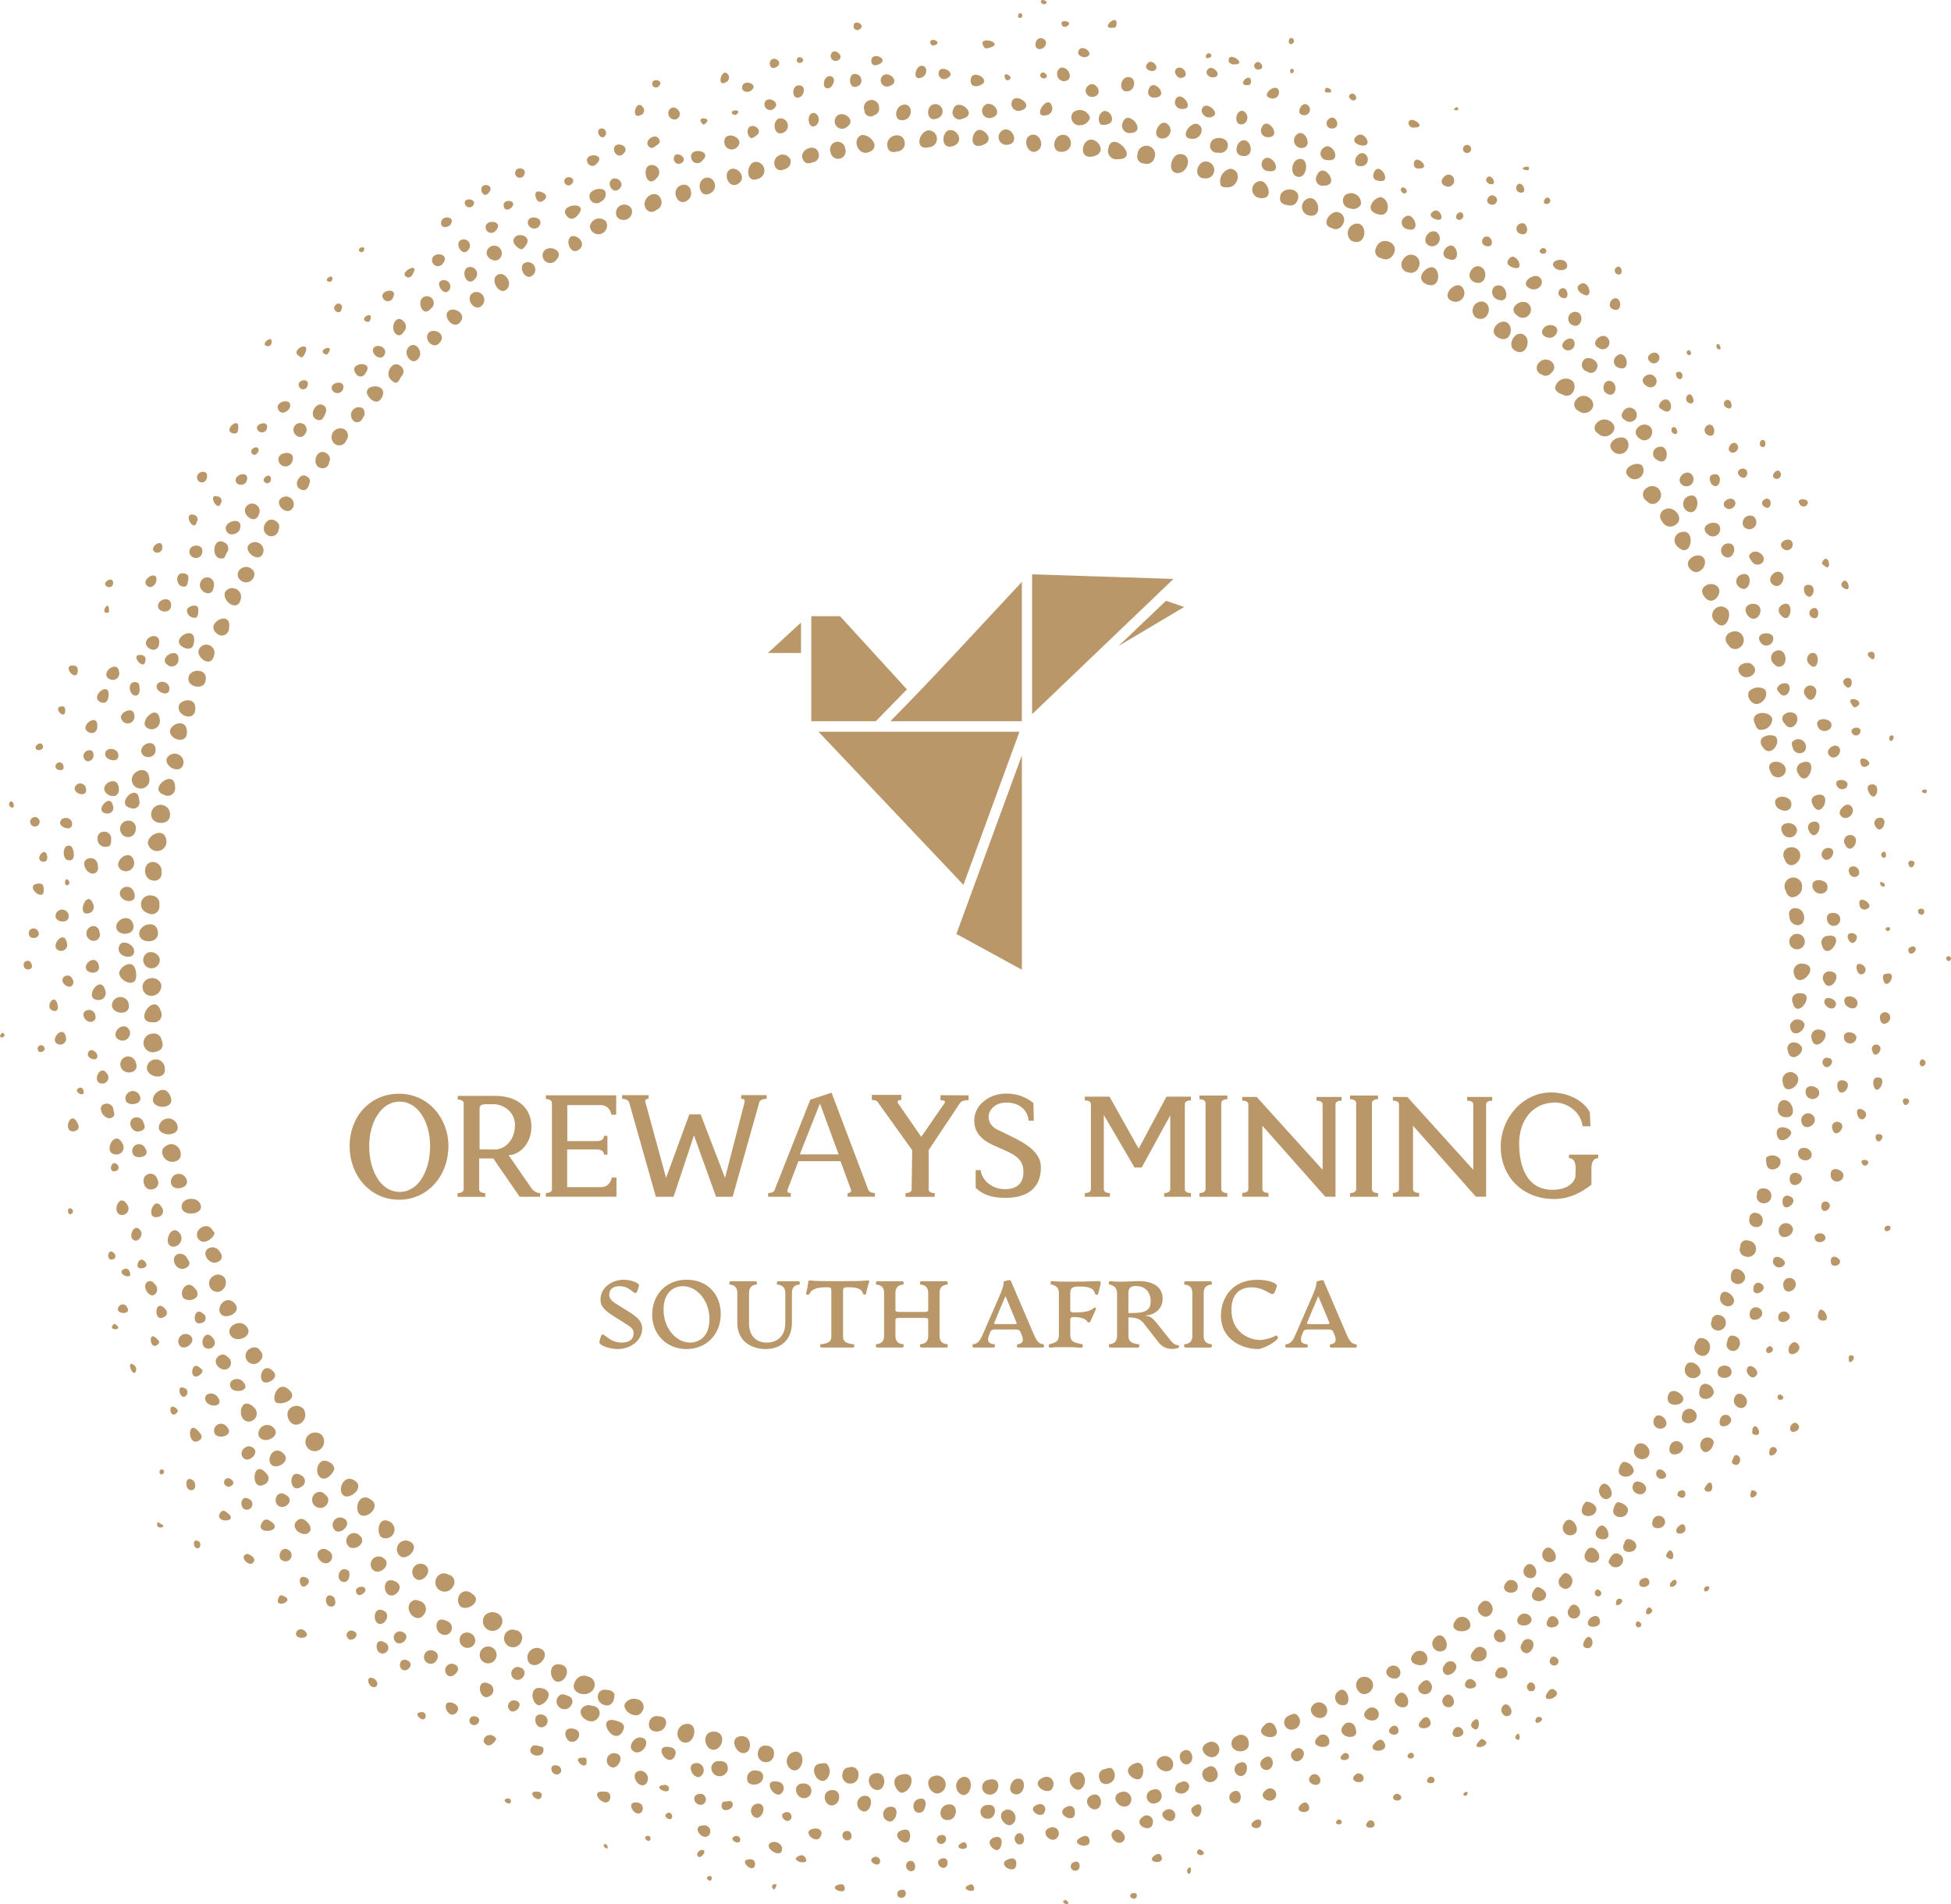 <?xml version="1.0" encoding="UTF-8"?>
<svg id="Layer_2" data-name="Layer 2" xmlns="http://www.w3.org/2000/svg" viewBox="0 0 612.21 597.55">
  <defs>
    <style>
      .cls-1 {
        fill-rule: evenodd;
      }

      .cls-1, .cls-2 {
        fill: #b99768;
      }
    </style>
  </defs>
  <g id="Layer_1-2" data-name="Layer 1">
    <g>
      <g id="SvgjsG1070">
        <path class="cls-1" d="m249.61,549.7c-1.67.16-2.89,1.63-2.73,3.3.11,1.15.86,2.14,1.94,2.55,3.19.69,4.36-5.85.8-5.85Zm-155.44-102.93c1.54-.85,2.1-2.79,1.24-4.33-.06-.1-.12-.2-.18-.29-1.05-1.15-2.82-1.29-4.04-.32-2.39,1.81-.05,6.59,2.98,4.94Zm6.38,8.02c1.34-1.09,1.55-3.07.46-4.41-.04-.05-.09-.11-.14-.16-1.16-.89-2.77-.89-3.93,0-1.26,1-1.48,2.83-.48,4.09,1,1.26,2.83,1.48,4.09.48h0Zm115.16,86.19c-1.7-.03-3.11,1.33-3.14,3.03-.02,1.01.46,1.96,1.28,2.55,3.99,1.97,5.74-5.58,1.86-5.58Zm210.65-14.14c-1.1,1.1-1.1,2.88,0,3.98h0c1.86,2.34,5.79-.64,4.09-3.4-.88-1.28-2.64-1.6-3.92-.71-.06.04-.12.08-.17.13ZM46.4,298.93c-1.3.62-1.84,2.18-1.21,3.48.62,1.3,2.18,1.84,3.48,1.21,1.1-.53,1.68-1.75,1.4-2.94-.57-1.46-2.17-2.22-3.67-1.75Zm1.65,13.55c1.68-.3,2.81-1.88,2.55-3.56-.5-1.44-2.02-2.27-3.51-1.91-1.52.22-2.57,1.63-2.35,3.15.22,1.52,1.63,2.57,3.15,2.35.05,0,.1-.02.15-.03Zm14.67,65.1c-1.38-2.39-6.22-1.49-5.69,1.49s7.71,2.02,5.69-1.49Zm-15.3-122.01c0,3.35,5.63,3.61,5.9.53.31-1.61-.75-3.17-2.36-3.48s-3.17.75-3.48,2.36c-.04.19-.05.39-.05.59Zm14.93,133.38c1.7,2.07,5-.69,4.94-2.07-.08-.25-.25-.46-.48-.58-1.65-3.61-6.7-.05-4.46,2.66Zm28.22,47.08c-3.14-2.82-5.31,2.23-4.2,3.83s7.97-.58,4.2-3.83Zm50.16,58.14c-1.05-.68-2.43-.53-3.29.37-1.13,1.15-1.11,3,.04,4.13s3,1.11,4.13-.04c.23-.23.42-.5.56-.8.76-1.05.53-2.51-.52-3.27-.27-.2-.59-.33-.92-.4h0Zm3.61,6.11c-.83,1.1-.83,2.62,0,3.72,2.07,2.07,7.49-1.65,3.72-3.88-.96-.99-2.54-1.01-3.53-.05-.07.06-.13.13-.19.2h0Zm11.69,6c-1.25-.61-2.74-.4-3.77.53-1.09,1.27-.95,3.18.31,4.27s3.18.95,4.27-.31c.16-.19.3-.39.41-.61.79-1.24.42-2.88-.82-3.67-.13-.08-.26-.15-.41-.21h0Zm45.44,30.87c.82-1.08.61-2.61-.47-3.43-.3-.23-.65-.38-1.02-.45-1.48-.48-3.11.11-3.93,1.43-.85,2.29,3.83,5.31,5.42,2.44h0Zm81.36,19.77c-3.88.8-1.75,5.31,0,5.69,3.29,0,5.21-7.01,0-5.69Zm66.8-.85c-.58-1.54-1.43-1.43-2.87-.9-1.17.1-2.04,1.13-1.94,2.3.01.14.04.28.08.41.48,3.61,6.06,1.91,4.73-1.81h0Zm82.1-478.16c-.51,1.09-.05,2.39,1.04,2.9.19.09.39.15.6.18,1.18.74,2.74.44,3.56-.69,2.98-3.93-3.67-6.96-5.21-2.39h0Zm-108.19-35.55c-2.71.8-1.49,5.58,1.12,5.31,3.67-.9,1.91-6.22-1.12-5.31h0Zm-85.66,13.76c1.44-.39,2.3-1.88,1.9-3.33-.35-1.27-1.55-2.11-2.86-1.99-2.87.48-3.14,6.96.96,5.31Zm-58.72,18.12c-1.97,1.33,0,6.11,2.55,4.09s-.8-5-2.55-4.09h0Zm-41.24,33.37c2.55-2.92-2.18-5-3.56-2.98s1.65,5.21,3.56,2.98Zm-26.57,24.76c.96.37,2.04-.1,2.41-1.06.01-.04.03-.07.04-.11.82-.86.82-2.22,0-3.08-1.17-.68-2.67-.27-3.35.9s-.27,2.67.9,3.35Zm-40.6,53.19c-1.59,2.66,3.83,7.07,4.84,2.34.32-1.49-.63-2.96-2.12-3.28-1.01-.22-2.06.15-2.72.95Zm-24.34,79.07c.26,1.6,1.77,2.68,3.37,2.42,1.6-.26,2.68-1.77,2.42-3.37h0c-.58-4.36-5.95-1.7-5.79.96Zm6.96,79.18c-1.65-3.88-6.06-.58-5.31,1.91s7.33,2.29,5.31-1.91Zm14.83,52.29c1.59-.69,1.91-1.91.64-3.45-.74-1.2-2.31-1.57-3.51-.84-.07.04-.14.09-.21.14-1.91,1.43.58,5.21,3.08,4.14Zm42.83,68.39c-3.14-1.91-5.31,3.14-3.29,4.78s7.17-2.71,3.29-4.78Zm5.21,6c-3.72-2.39-5.31,3.4-3.19,4.89s6.8-2.66,3.19-4.89Zm47.45,44.37c.51-1.22-.07-2.62-1.29-3.12-.21-.09-.44-.15-.67-.17-1.16-.46-2.49-.01-3.14,1.06-.83,1.31-.44,3.05.87,3.89,1.31.83,3.05.44,3.89-.87.15-.24.27-.5.34-.78h0Zm69.19,29.97c-4.09,0-2.39,4.84,0,5.31,3.19.53,3.4-5.21,0-5.31Zm9.99,5.53c.15-1.22-.73-2.34-1.95-2.48-.08,0-.15-.01-.23-.02-1.16-.34-2.36.33-2.7,1.48-.03.09-.05.18-.06.27-.48,1.32.19,2.79,1.52,3.27s2.79-.19,3.27-1.52c.12-.32.17-.67.15-1.01ZM426.51,70.21c-1.64-.32-3.23.76-3.55,2.4-.21,1.09.19,2.21,1.05,2.91,4.36,2.13,5.37-4.2,2.5-5.31Zm-84.12-26.41c-3.03,0-4.04,6.22.48,5.31,4.52-.9,2.07-5.26-.48-5.31Zm-113.19,9.3c-2.6,1.38-.48,6.43,2.44,4.57s-.16-5.58-2.44-4.57Zm-5.79,7.23c1.12-.9,1.31-2.53.41-3.66-.43-.54-1.06-.89-1.74-.96-4.25.16-2.76,7.6,1.33,4.62Zm-64.35,30.4c2.02-2.02-.8-5.9-3.08-4.41-2.29,1.49.74,6.75,3.08,4.41Zm-7.55,4.84c.8-1.12.55-2.68-.58-3.48-.73-.52-1.69-.61-2.51-.23-2.92,1.81.85,6.7,3.08,3.72Zm-25.61,22.58c.87-.75.96-2.06.21-2.92-.07-.08-.14-.15-.21-.21-2.55-2.44-5.31,2.02-3.35,4.04s2.39.85,3.35-.9Zm-9.94,6.7c1.28,1.43,2.76,1.75,3.83,0,2.66-5.26-7.6-4.36-3.83,0Zm-11.64,13.55c.54,1.18,1.92,1.69,3.1,1.16.6-.27,1.06-.79,1.26-1.42.8-.98.65-2.42-.32-3.22-.08-.07-.17-.13-.26-.19-1.35-.72-3.02-.2-3.74,1.14-.42.79-.43,1.73-.04,2.52h0Zm-29.07,43.47c.95,1.08,2.59,1.19,3.67.24.38-.33.65-.77.79-1.25.32-.9-.04-1.89-.85-2.39-2.39-1.81-5.74,1.17-3.61,3.4Zm-7.28,16.85c.83.91,2.24.97,3.15.14.47-.43.74-1.04.73-1.68,1.06-6.22-7.86-1.59-3.88,1.54h0Zm-13.02,48.36c0-6.32-8.87.53-3.51,2.34,1.11.66,2.55.29,3.2-.82.27-.46.38-.99.3-1.52Zm.69,105.96c-.52-1.56-2.2-2.41-3.76-1.89-1.3.43-2.14,1.69-2.03,3.06.74,2.66,6.91,2.34,5.79-1.17Zm66.8,124.56c-3.88-2.18-4.36,3.51-2.82,4.78,1.32.78,3.02.34,3.8-.98.78-1.32.34-3.02-.98-3.8h0Zm6.06,6.11c-1.38-.66-3.03-.08-3.69,1.29-.58,1.2-.21,2.65.87,3.44,2.07,1.43,6.48-2.98,2.82-4.73ZM386.07,52.94c-2.18.46-3.58,2.6-3.13,4.78.04.18.09.36.15.53.46.39,1.05.58,1.65.53,3.77.53,5.31-5.37,1.33-5.85Zm-16.53,1.38c3.56,0,4.84-6.27.48-5.95-2.39.16-4.09,5.79-.48,5.95Zm-21.79-7.55c-.34,1.4.51,2.81,1.9,3.15.35.09.72.1,1.07.04,7.49.16-2.02-9.78-2.98-3.19Zm-69.24-.58c.32,1.12,1.01,1.91,3.14,1.33,1.35-.1,2.36-1.27,2.26-2.61,0-.09-.02-.17-.03-.26-.48-3.83-6.38-2.23-5.37,1.54Zm-62.6,16.53c2.07-1.65.64-5.95-2.5-4.46s-.64,7.12,2.5,4.46Zm-22.32,5.31c.91,1.15,2.58,1.36,3.73.45.87-.68,1.23-1.84.89-2.9-.68-1.28-2.26-1.76-3.53-1.09-1.28.68-1.76,2.26-1.09,3.53Zm-96.66,84.23c.43-1.22.74-2.23-1.17-2.98s-4.14,3.4-1.12,4.41c.85.32,1.7.16,2.29-1.43h0Zm-44.64,85.82c-.64,3.08,5.31,5.31,5.31.85-.22-1.54-1.64-2.61-3.18-2.39-.92.13-1.72.71-2.13,1.54Zm459.14-88.16c1.26.86,2.98.52,3.84-.74.62-.91.63-2.1.04-3.03-1.59-1.81-7.49.96-3.88,3.77Zm-41.08-43.84c3.67,1.75,4.89-3.51,2.5-4.89s-6.43,3.03-2.5,4.89Zm-14.4-11.48c1.46.44,3-.38,3.45-1.84.35-1.17-.1-2.43-1.11-3.1-2.39-1.06-6.38,3.67-2.34,4.94Zm-8.13-5.31c4.14,1.43,4.25-4.36,2.07-5.31s-6.43,3.67-2.07,5.31Zm-2.71-5.31c.74-1.3.29-2.95-1-3.7-.79-.45-1.75-.48-2.56-.07-2.44,1.43-2.55,4.78.48,5.31,1.27.36,2.61-.31,3.08-1.54Zm-49.79-21.84c4.46.64,2.82-4.68.58-5.31-1.47-.16-2.79.9-2.95,2.36s.9,2.79,2.36,2.95h0Zm-61.48-14.56c1.47-.27,2.44-1.69,2.17-3.16-.15-.81-.65-1.5-1.37-1.89-4.09-1.65-5.69,6-.8,5.05Zm-73.23.11c.13,1.31,1.3,2.27,2.61,2.14,1.31-.13,2.27-1.3,2.14-2.61-.02-.2-.07-.4-.14-.59-.13-1.31-1.3-2.27-2.61-2.14-1.31.13-2.27,1.3-2.14,2.61.02.2.07.4.14.59Zm-17.32,4.78c.57.92,1.77,1.22,2.71.69,1.36-.21,2.3-1.48,2.1-2.84,0-.04-.01-.09-.02-.13-.54-1.37-2.08-2.04-3.44-1.5-1.37.54-2.04,2.08-1.5,3.44.05.12.1.23.16.34h0Zm-58.19,18.71c.21,1.48,1.58,2.52,3.06,2.31,1.48-.21,2.52-1.58,2.31-3.06-.05-.33-.16-.66-.32-.95-1.1-1.18-2.95-1.25-4.13-.15-.52.48-.85,1.14-.92,1.85Zm-53.51,40.87c1.12-2.02-1.49-5.31-3.45-3.03s1.59,6.48,3.45,3.03Zm-39.54,47.03c.46-1.27-.19-2.67-1.46-3.13-1.04-.38-2.21-.01-2.85.9-1.22,2.07,2.82,5.37,4.3,2.23Zm473.38,119.62c.31-1.49-.65-2.96-2.14-3.27-1.49-.31-2.96.65-3.27,2.14-.14.7-.01,1.42.36,2.03,1.12,3.99,5.31,1.01,5.05-.9Zm-23.17-87.26c-.91-1.22-2.64-1.48-3.87-.57-1.22.91-1.48,2.64-.57,3.87.18.25.41.46.66.64,3.03,3.03,4.94-2.23,3.77-3.93Zm-21.95-34.06c1.14-1.02,1.24-2.77.22-3.92-.98-1.09-2.63-1.24-3.79-.33-1.13.63-1.54,2.05-.91,3.18.21.38.53.7.91.91.75,1.02,2.17,1.24,3.19.49.13-.1.26-.21.37-.34h0Zm-45.28-47.61c3.72,2.82,5.79-3.14,3.14-4.73s-5.31,3.03-3.14,4.73Zm-53.78-39.22c.86-1.08.68-2.65-.4-3.51-.29-.23-.62-.39-.98-.48-2.39-.58-5.74,3.99-1.91,5.05,1.12.64,2.55.26,3.19-.86.04-.07.07-.13.1-.2Zm-62.17-19.24c1.31.43,2.72-.29,3.15-1.61.02-.05.03-.1.04-.15.58-1.41-.09-3.03-1.5-3.61-1.41-.58-3.03.09-3.61,1.5-.12.3-.19.62-.21.95-.41,1.13.17,2.38,1.3,2.79.26.1.54.14.82.13Zm-61.27-10.47c-2.34.48-2.71,6.22,1.12,5.05s1.59-5.53-1.12-5.05h0Zm-6.32,5.37c1.47-.07,2.6-1.32,2.52-2.79-.07-1.47-1.32-2.6-2.79-2.52-3.03.58-4.3,6.38.27,5.31Zm-39.59,3.72c.48,1.17,1.38,1.75,3.24.96,1.16-.16,1.98-1.23,1.82-2.39,0-.04-.01-.07-.02-.11-.58-3.88-6.38-1.59-5.05,1.54Zm-81.62,29.87c-.2,1.31.7,2.52,2.01,2.72.89.13,1.77-.24,2.29-.97,3.03-3.35-3.72-5.37-4.3-1.75Zm396.06,215.54c-.08-1.35-1.25-2.37-2.59-2.29-1.35.08-2.37,1.25-2.29,2.59.01.18.04.37.1.54.38,1.29,1.75,2.03,3.04,1.65,1.09-.32,1.81-1.36,1.74-2.5Zm-26.89-110.37c-1.12-3.4-7.65-1.22-4.46,2.5,2.29,2.82,5.05-.69,4.46-2.5Zm-9.03-6.32c2.6,2.76,5.9-1.59,4.09-3.67s-6.8.96-4.09,3.67Zm-2.71-11.69c-1.42.19-2.42,1.51-2.23,2.93.09.64.41,1.22.9,1.64,4.46,4.41,5.95-5.69,1.33-4.57Zm-2.71-1.86c4.36-1.75.37-6.7-2.44-5.31-1.23.39-1.92,1.7-1.53,2.93.11.36.31.68.57.95.6,1.28,2.07,1.89,3.4,1.43Zm-35.02-41.45c3.45,2.13,5.31-2.66,3.29-4.25-1.55-1.06-3.67-.67-4.73.88-.33.48-.53,1.04-.58,1.62.34.88,1.1,1.54,2.02,1.75Zm-6.16-6.11c.87.62,2.06.48,2.76-.32,3.29-2.6-1.33-6.27-3.77-3.29-.83.87-.8,2.25.06,3.08.27.25.59.44.95.53Zm-18.49-22.9c-1.57-.21-3.02.89-3.23,2.46-.13.95.23,1.9.94,2.54,3.83,2.13,5.9-3.99,2.29-5Zm-86.73-43.95c-3.08-.32-4.46,5.31-.48,5.31,1.47.13,2.76-.95,2.9-2.42s-.95-2.76-2.42-2.9Zm-71.42-9.94c-2.29.27-3.35,6.22.96,4.84,4.3-1.38.96-5.05-.96-4.84Zm-34.44,6.96c3.99-1.65,0-5.79-2.44-5.31-3.19,1.28-.96,6.8,2.44,5.31Zm-66.8,18.17c1.28-.45,1.97-1.85,1.54-3.14-1.38-4.14-6.7-.53-4.84,2.66.54,1.01,1.8,1.38,2.81.84.18-.1.34-.22.49-.36Zm-121.27,367.68c1.7-.74,2.34-2.29.69-3.56-3.72-3.03-5.15,5.58-.69,3.56h0Zm96.24,93.42c-3.29,4.3,3.51,6.32,5.31,3.08.77-1.18.43-2.76-.75-3.53-.26-.17-.54-.29-.84-.35-1.27-.64-2.82-.31-3.72.8Zm380.59-239.51c-.09,1.49,1.05,2.78,2.54,2.87.09,0,.18,0,.27,0,2.87-.32,2.23-5.31-.8-5.31-.98-.19-1.93.45-2.12,1.43-.07.34-.03.69.1,1.01Zm3.35-19.66c-.38-1.29-1.65-2.1-2.98-1.91-1.29.03-2.31,1.1-2.28,2.4,0,.39.12.77.31,1.11,1.28,4.2,5.63,1.28,4.94-1.59Zm-7.49-14.83c.8,1.49,4.14,2.29,4.68,0,.96-3.88-6.75-3.99-4.68,0Zm-.16-21.84c-1.5-.78-3.34-.48-4.52.74-.34.82-.2,1.76.37,2.44,2.23,3.77,6-.96,4.14-3.19Zm-1.06-5.47c-.64-3.03-7.71-2.55-5.31,1.75.14.62.5,1.16,1.01,1.54,1.89.44,3.77-.73,4.21-2.62.05-.22.08-.45.09-.68h0Zm-45.75-87.79c-1.91-1.91-7.07,1.01-4.25,3.72,1.08,1.13,2.87,1.17,4,.09,1.06-1.01,1.17-2.67.25-3.81Zm-8.93-1.86c1,1.06,2.64,1.22,3.83.37,3.83-2.76-1.75-6.86-4.36-3.51-.76.78-.74,2.02.03,2.78.15.14.32.26.5.35Zm-2.76-6.86c3.61-2.66-1.49-7.12-4.14-3.72-.81.89-.76,2.26.13,3.08.17.15.36.28.56.38.97.83,2.37.94,3.45.27h0Zm-87.89-61.54c4.57.9,3.03-6.59-.43-5.31-1.44.52-2.18,2.1-1.66,3.54.33.92,1.12,1.59,2.09,1.78Zm-95.18-22.16c4.46,0,2.44-5.31-.32-4.84-1.32.27-2.18,1.55-1.92,2.88.22,1.08,1.13,1.89,2.23,1.96Zm-151.19,37.15c-2.07,1.49.9,6.22,3.08,3.4.77-1.03.56-2.5-.47-3.27-.76-.57-1.79-.62-2.61-.13Zm-63.24,64.35c1.08.03,1.99-.79,2.07-1.86.57-.99.22-2.26-.77-2.83-.03-.01-.05-.03-.08-.04-3.29-2.07-5.15,4.46-1.22,4.73h0Zm-32.31,258.37c1.57-.57,2.39-2.31,1.82-3.88-.02-.05-.04-.11-.06-.16-.68-1.23-2.24-1.67-3.47-.99-.05.03-.1.06-.14.09-1.31.67-1.82,2.27-1.16,3.58.56,1.1,1.82,1.67,3.02,1.37Zm12.86,21.52c.78-.72.83-1.93.11-2.7-.04-.04-.07-.08-.11-.11-.49-1.07-1.76-1.53-2.82-1.04-.05.02-.1.05-.15.08-1.33.45-2.05,1.9-1.6,3.23.45,1.33,1.9,2.05,3.23,1.6.56-.19,1.03-.56,1.34-1.06Zm412.69,54.2c1.54-1.97-2.13-6.48-3.83-2.6-.57,1.16-.08,2.56,1.08,3.13.93.45,2.05.24,2.75-.52Zm37.52-59.31c-.64,1.19-.22,2.67.96,3.35,3.51,2.02,5.31-3.88,1.75-5.05-1.06-.32-2.02-.27-2.71,1.7Zm19.24-41.08c-.89-.29-1.85.19-2.15,1.08-.06.18-.09.37-.08.56-.35,1.12.27,2.31,1.39,2.67.17.05.35.09.53.1,2.76.37,3.14-3.88.32-4.41h0Zm2.13-7.71c-.99-.13-1.89.58-2.02,1.57-.02.15-.02.3,0,.45-.3,1.1.35,2.24,1.45,2.55.1.03.2.05.3.06,1.27.25,2.5-.57,2.75-1.84s-.57-2.5-1.84-2.75c-.21-.04-.43-.06-.65-.04h0Zm5.21-9.25c-1.06-1.27-2.92-1.5-4.25-.53-.18.57-.18,1.18,0,1.75.05,3.77,5.58,1.86,4.25-1.22Zm.32-18.17c-.58.44-.92,1.13-.9,1.86-.44,1.24.21,2.61,1.45,3.05.22.08.44.12.67.13,4.62.64,2.18-6.91-1.22-5.05Zm4.68-8.4c-.99-.96-2.57-.93-3.53.07-.61.63-.84,1.53-.61,2.38.58,5.15,7.07.27,4.14-2.44Zm-17.54-125.62c2.02,2.71,6.86-.58,3.72-3.03-1.49-1.28-5.69.27-3.72,3.03Zm-3.72-9.19c.59,1.21,2.06,1.72,3.27,1.12.1-.05.2-.11.29-.17,1.32-.79,1.75-2.5.96-3.82-.74-1.24-2.32-1.71-3.62-1.07-1.22.33-1.94,1.58-1.61,2.8.12.44.37.83.71,1.13h0ZM406.96,63.3c2.34-4.52-5.31-5.31-5.31-1.12,0,1.01.27,1.91,2.6,2.23,1.05.31,2.18-.15,2.71-1.12ZM48.04,320.82c1.31.17,2.51-.75,2.68-2.06.06-.48-.02-.97-.24-1.4-2.02-6.48-9.03,3.72-2.44,3.45Zm29.12,95.23c-1.97-2.07-6,0-5.05,2.55,1.43,3.56,8.18.74,5.05-2.55Zm233.13,142.47c-1.28.13-2.22,1.27-2.09,2.56.09.95.75,1.74,1.67,2.01,3.88,1.01,5-5.74.43-4.57Zm68.82-11.69c-3.93,1.59-.32,5.58,2.13,4.41,1.22-.59,1.73-2.05,1.14-3.27-.59-1.22-2.05-1.73-3.27-1.14Zm43.31-11.9c1.75-1.17,0-6.38-2.6-4.09-1.04.86-1.18,2.4-.32,3.44.71.86,1.91,1.13,2.92.65Zm38.42-26.52c-.81-1.12-2.37-1.36-3.49-.55-.21.15-.4.34-.55.55-3.56,4.68,7.17,4.73,4.04,0Zm87.95-119.04c-.96-.44-2.1-.03-2.54.93-.14.31-.2.65-.17.98-.48,1.1.02,2.39,1.13,2.87.1.04.2.08.31.11,1.3.54,2.79-.08,3.33-1.38.54-1.3-.08-2.79-1.38-3.33-.22-.09-.45-.15-.68-.18h0Zm10.58-127.91c.58,1.19,2.01,1.68,3.2,1.11.71-.34,1.21-1.02,1.32-1.8,0-3.61-6.64-3.14-4.52.69Zm-3.72-19.08c.48,1.26,1.89,1.9,3.15,1.42.94-.36,1.57-1.26,1.58-2.27-.27-3.45-7.07-3.45-4.73.85Zm-1.91-26.09c-1.59-.92-3.59-.66-4.89.64-.38.71-.38,1.57,0,2.29,2.23,4.2,6.91-.37,4.89-2.92ZM69.3,412.38c1.43,1.91,6.96-.53,4.3-3.4s-6,1.22-4.3,3.4Zm99.85,104.85c-1.6-.38-3.2.61-3.58,2.21-.21.88,0,1.81.55,2.52,2.92,2.44,7.44-3.45,3.03-4.73Zm97.3,37.41c-1.06.02-1.94.81-2.07,1.86-.38,1.36.4,2.77,1.76,3.15,1.36.38,2.77-.4,3.15-1.76.08-.3.11-.61.09-.91.16-1.19-.67-2.29-1.86-2.46-.36-.05-.72,0-1.06.12h0Zm8.5,1.81c-3.77.32-2.44,5.31.37,5.31s3.08-5.63-.37-5.31Zm20.3,6.06c1.38-.72,1.92-2.42,1.2-3.8-.48-.92-1.43-1.51-2.47-1.51-5.15.37-1.97,7.17,1.28,5.31Zm6.8-4.84c-1.56.53-2.39,2.22-1.86,3.78.3.87.98,1.56,1.86,1.86,3.14.37,3.77-6.38,0-5.63Zm110.48-23.06c-3.61,2.55,1.91,6.64,3.72,3.29.59-1.31,0-2.85-1.31-3.44-.78-.35-1.68-.29-2.41.15Zm88.32-60.42c.64-2.07-2.55-3.19-3.19-2.87-.56.42-.95,1.02-1.12,1.7-1.28,3.29,3.56,3.56,4.3,1.17Zm4.57-4.46c1.38-1.75-1.86-6.27-3.45-2.92-1.01,1.97,1.54,5.1,3.45,2.92Zm38.58-60.85c1.06-2.18-3.88-5.69-4.25-1.65-.27,2.29,3.08,3.88,4.25,1.65Zm21.47-80.14c-.58-1.14-1.82-1.78-3.08-1.59-1.03.21-1.7,1.23-1.49,2.26.02.12.06.23.11.34.69,3.99,4.94,1.17,4.46-1.01h0Zm-.58-8.66c-1.16-.49-2.5.06-2.99,1.22-.17.4-.22.84-.14,1.27,1.17,4.52,7.07-1.06,3.14-2.5ZM59.15,212.57c-.64,3.14,4.94,4.09,5.31,1.17,1.12-3.99-4.73-4.2-5.31-1.17Zm-11.11,63.77c1.21.25,2.39-.53,2.63-1.74.05-.25.06-.51.02-.76.27-1.56-.78-3.05-2.35-3.31-.1-.02-.21-.03-.31-.04-3.35-.05-3.35,5.53,0,5.85h0Zm-1.7,10.2c1.15.7,2.66.33,3.36-.83.31-.52.42-1.13.31-1.73.24-1.36-.67-2.65-2.02-2.89-.07-.01-.14-.02-.21-.03-1.51-.4-3.06.51-3.45,2.02-.4,1.51.51,3.06,2.02,3.45h0Zm-2.66,6.48c0,3.19,6.16,3.24,5.9-.32-.32-4.46-6.06-2.55-5.9.32Zm5.21,37.04c1.7-.37,2.76-1.49,1.75-3.93-.31-1.27-1.59-2.05-2.87-1.75-1.61.1-2.84,1.49-2.74,3.1.1,1.61,1.49,2.84,3.1,2.74.26-.02.51-.07.76-.15h0Zm2.82,5.21c0-1.56-1.26-2.82-2.81-2.82-1.56,0-2.82,1.26-2.82,2.81h0c.32,3.09,6.27,3.78,5.63,0Zm3.67,29.07c.97-.39,1.53-1.42,1.33-2.44-.12-1.53-1.34-2.74-2.87-2.87-1.17.08-2.24.71-2.87,1.7-.39,1.72.69,3.42,2.41,3.81.67.15,1.37.08,2-.2Zm45.38,99.48c1.97,1.06,4.2-2.13,4.14-2.98-.15-.88-.73-1.62-1.54-1.97-3.51-2.18-5.15,3.51-2.6,4.94Zm29.97,31.83c2.34,1.06,5.31-2.98,2.5-4.62-1.28-.69-2.87-.21-3.56,1.06-.69,1.28-.21,2.87,1.06,3.56Zm92.68,53.41c3.14.74,4.94-5.31.85-5.63-4.09-.32-3.45,5.05-.85,5.63Zm35.92,4.36c-.49-.14-1-.14-1.49,0-4.36,0-2.02,6.54,1.06,5.31,1.56-1.09,1.95-3.25.85-4.81-.13-.18-.27-.35-.43-.5h0Zm137.42-11.96c-4.3,3.77,6.32,5.74,3.4.43-.35-1-1.44-1.52-2.44-1.17-.39.14-.73.4-.96.75Zm10.79-2.6c-.9-1.54-1.86-1.06-2.92-.53-1.22.35-1.92,1.63-1.57,2.84.35,1.22,1.63,1.92,2.84,1.57,1.38-.28,2.28-1.62,2-3-.06-.31-.18-.61-.35-.88h0Zm57.13-35.71c-.98.69-1.22,2.05-.52,3.04.14.2.32.38.52.52,2.34,2.18,5.31-1.54,2.71-3.88-.74-.67-1.88-.62-2.55.12-.06.06-.11.13-.16.2h0Zm7.92-6.54c-2.44,3.14,2.87,4.41,3.61,1.86.31-1.1-.32-2.25-1.43-2.56-.8-.23-1.67.05-2.19.7Zm50.8-58.56c-.9,3.45,3.93,3.45,4.73,1.49s-3.88-4.84-4.73-1.49Zm5.31-8.66c-.29,1.41.63,2.78,2.04,3.07,1.08.22,2.18-.27,2.75-1.21,1.06-2.44-3.88-5.85-4.78-1.86Zm18.86-28.06c.64-2.29-3.83-5.05-4.41-1.28,0,1.75,0,2.02,1.17,2.66,1.12.58,2.5.14,3.08-.98.07-.13.12-.26.16-.4Zm16.74-89.6c-1.11.03-2,.96-1.97,2.07,0,.3.08.59.21.85,1.38,5.9,7.97-3.67,1.75-2.92Zm1.54-9.3c-1.35-.3-2.68.56-2.98,1.9-.08.35-.08.72,0,1.07,1.22,6,8.93-2.23,2.98-2.98ZM84.34,168.15c1.18.44,2.5-.15,2.94-1.34.08-.2.12-.41.14-.63.44-.88.17-1.94-.64-2.5-3.08-2.44-5.85,3.03-2.44,4.46Zm90.13,359.5c2.92,1.01,5.31-4.62,1.38-5.31s-3.45,4.52-1.38,5.31Zm16.21,2.71c-3.83-.9-4.25,4.3-.48,4.84,2.34.32,2.92-3.08,2.5-3.83-.47-.65-1.22-1.02-2.02-1.01Zm164.58,23.44c-3.4,2.02.64,5.31,2.39,4.46s1.7-6.96-2.39-4.46Zm12.65.96c.6-1.31.03-2.85-1.28-3.45-.83-.38-1.79-.3-2.54.21-3.51,2.34,2.07,6.32,3.83,3.24Zm20.25-9.99c-1.28.43-2,1.78-1.65,3.08.9,2.76,6.06,2.18,5.31-1.17-.06-1.32-1.18-2.34-2.5-2.28-.42.02-.82.15-1.17.37Zm47.83-21.73c-3.14,2.5,2.13,5.31,3.29,2.71.47-1.14-.08-2.44-1.22-2.91-.68-.28-1.46-.2-2.08.2Zm14.14-8.93c-.94.97-.92,2.52.05,3.46.83.81,2.13.92,3.09.26,2.07-1.54-.69-6.7-3.14-3.72Zm28.38-22.37c-.74.95-.57,2.32.38,3.06.72.56,1.71.61,2.49.13,2.07-1.75-.9-5.95-2.87-3.19Zm44.05-44.05c1.54-1.97-2.39-5.31-3.56-2.39-.48,1.1.02,2.39,1.12,2.87.83.37,1.81.17,2.44-.48ZM62.34,204.02c-.74,2.34,3.93,5.85,4.84,1.65.45-1.34-.26-2.79-1.59-3.24s-2.79.26-3.24,1.59h0Zm-1.06,18.12c0-3.4-4.25-2.6-5-1.06-1.59,3.35,5.21,6,5,1.06Zm-7.92,7.07c-.48,2.71,5.31,4.78,5.31.53s-4.68-2.92-5.31-.53Zm4.73,140.13c-.84-1.09-2.41-1.3-3.5-.45-.83.64-1.18,1.74-.85,2.74.96,2.6,6.86.96,4.36-2.29Zm150.92,171.38c0-1.01-.32-2.02-2.39-2.13-1.32-.29-2.62.53-2.92,1.85-.05.21-.07.43-.06.65-.27,3.14,5.1,3.14,5.37-.37h0Zm109.63,17.64c-1.49.58-2.55,3.77-.58,4.57,3.67,1.43,4.73-6,.58-4.57Zm20.72-2.02c-.62-.29-1.34-.29-1.97,0-3.4,1.17-1.17,5.74,1.43,5.31,1.57-.91,2.11-2.93,1.19-4.5-.18-.3-.4-.58-.66-.81Zm31.78-6.8c-2.29,1.43,0,5.31,2.07,3.88s.37-5.47-2.07-3.88Zm116.8-60c1.22-1.65-1.86-5.9-3.72-2.76-.62,1.13-.21,2.55.92,3.18.92.51,2.07.34,2.8-.41Zm24.76-27.95c-.24-1.61-1.61-2.81-3.24-2.82-.64.31-1.09.9-1.22,1.59-1.65,3.56,3.83,4.09,4.46,1.22h0Zm26.84-48.89c-1.01-.29-2.08.29-2.37,1.31-.05.18-.08.37-.08.55-.49,1.04-.04,2.27,1,2.76,0,0,0,0,.01,0,1.22.58,2.68.05,3.25-1.17s.05-2.68-1.17-3.25c-.21-.1-.43-.17-.65-.2h0Zm18.01-56.7c.58,3.61,4.57,1.01,4.52-.58s-5.1-3.03-4.52.58ZM144.23,101.3c2.66-2.71-1.91-5.31-3.61-3.61s1.54,5.74,3.61,3.61Zm-66.43,70.04c-.96,2.34,4.14,5.79,4.89,1.65.12-1.46-.97-2.75-2.43-2.87-.98-.08-1.93.39-2.46,1.22Zm249.44,386.55c-4.73,2.07,2.39,6.54,3.24,2.66.41-1.16-.21-2.44-1.37-2.84-.62-.22-1.3-.15-1.87.19Zm116.27-38.85c-2.66,3.08,2.71,4.41,3.93,2.92.81-1.09.58-2.62-.5-3.43-1.09-.81-2.62-.58-3.43.5h0Zm69.24-64.09c-.24,1.39.7,2.71,2.09,2.94.89.15,1.79-.18,2.38-.87,1.86-2.87-3.45-6.38-4.46-2.07Zm-326.92,80.4c-1.29-.59-2.83-.08-3.51,1.17-1.01,2.34,3.4,5.31,5.31,2.6.82-.96.71-2.4-.24-3.22-.43-.37-.99-.57-1.56-.55ZM423.54,65.37c1.31.56,2.83.03,3.51-1.22.23-1.72-.98-3.29-2.7-3.52-.75-.1-1.51.08-2.14.49-1.01.9-1.1,2.44-.2,3.45.4.44.94.73,1.53.8h0Zm-270.54,12.91c-1.38,2.34,2.23,4.46,3.67,2.98.98-.88,1.07-2.39.19-3.38-.88-.98-2.39-1.07-3.38-.19-.19.17-.35.37-.48.59Zm81.46,480.13c0,2.34,4.68,2.23,5-.58.18-.98-.48-1.92-1.46-2.1-.11-.02-.23-.03-.35-.03-1.28-.43-2.67.26-3.09,1.54-.13.38-.16.78-.09,1.17Zm108.3,4.89c-3.45,1.22-.8,5.31,1.43,4.41s1.43-5.47-1.43-4.41Zm46.23-10.1c-1.14.28-1.83,1.44-1.55,2.58.17.66.64,1.21,1.28,1.46,3.14,1.01,3.61-5.37.27-4.04Zm181.85-230.1c-1.16-.19-2.25.6-2.44,1.76-.05.3-.03.61.05.9.96,5.69,7.71-2.13,2.39-2.66Zm-533.43-17.7c0,2.5,5.85,5.31,5.31,0s-5.31-1.97-5.31,0Zm117.28,211.77c-1.21-.83-2.86-.53-3.7.67-.83,1.21-.53,2.86.67,3.7.29.2.61.34.95.41,1.43.31,2.85-.6,3.16-2.04.23-1.05-.2-2.14-1.09-2.75Zm218.46,43.73c.13-.9-.5-1.73-1.4-1.86-.4-.06-.81.04-1.15.26-1.16.16-1.98,1.23-1.82,2.39.02.16.06.32.12.48,1.02.97,2.63.94,3.61-.08.32-.33.54-.75.64-1.2Zm5.63-6.16c-1.1.3-1.75,1.45-1.45,2.55.03.11.07.22.12.32.4,1.26,1.74,1.96,3,1.56,1.26-.4,1.96-1.74,1.56-3-.07-.23-.18-.44-.31-.64-.3-.95-1.32-1.47-2.27-1.17-.24.08-.46.2-.65.37Zm34.81-9.67c-3.61,3.24,4.62,4.73,3.45.8-.24-1.06-1.29-1.73-2.35-1.49-.44.1-.83.34-1.11.69Zm11.74-2.71c-.15-1.13-1.2-1.93-2.33-1.78-.62.08-1.17.44-1.5.98-2.82,3.67,5.58,5.31,3.83.8Zm12.75-9.99c-1.59,2.13,1.54,4.3,3.24,3.08s-.69-6.59-3.24-3.08Zm89.81-88.48c-1.12,3.35,3.77,3.61,4.46,1.01.28-1.23-.49-2.46-1.73-2.74s-2.46.49-2.74,1.73h0Zm42.94-100.49c.64-2.55-4.36-3.83-4.25-.69-.01,1.2.96,2.19,2.16,2.2.95,0,1.8-.6,2.09-1.51Zm2.55-65.68c-.58-2.07-5.85-2.34-4.46,1.17.96,2.44,5.21,1.97,4.46-1.17Zm-43.84-121.9c-1.29.7-1.77,2.31-1.06,3.6.18.34.44.63.75.86,3.99,2.6,4.94-6.59.32-4.46Zm-133.01-105.8c-.85.81-.89,2.15-.08,3.01.38.4.91.64,1.46.66,5.15.8,1.12-6.06-1.38-3.67Zm-44.27-11.48c-.49,1.2.09,2.56,1.28,3.05.4.16.84.21,1.27.14,5.42-.27-.96-7.97-2.55-3.19Zm-13.13.74c1.36-.07,2.52-.99,2.92-2.29-.48-1.79-2.32-2.84-4.1-2.36-.44.12-.85.33-1.21.61-.87,1.07-.72,2.64.35,3.52.57.47,1.32.66,2.04.52h0Zm-37.09-2.02c5.31-1.38-1.7-7.01-2.92-2.92-.54,1.08-.1,2.39.98,2.92.61.31,1.33.31,1.95,0Zm-155.38,46.71c-2.29,1.38,0,6.32,2.34,3.61.9-.8.97-2.18.17-3.08-.63-.7-1.64-.92-2.51-.54h0Zm-79.55,99.9c.28-1.17-.43-2.35-1.6-2.63-1.01-.24-2.05.26-2.49,1.2-1.65,2.82,3.72,6.06,4.09,1.43h0Zm-10.52,203.37c-2.98-4.14-6.06,4.09-2.02,3.99,1.46-.15,2.52-1.46,2.37-2.92-.04-.38-.16-.74-.35-1.07Zm106.65,136.04c-1.04-.43-2.23.07-2.66,1.12s.07,2.23,1.12,2.66h0c2.34.9,4.36-2.87,1.54-3.77Zm16.1,11.69c.55-.83.32-1.95-.51-2.5-.19-.12-.39-.21-.61-.26-1.49-.69-2.44-.8-3.29.58-.63,1.2-.17,2.69,1.04,3.32,1.2.63,2.69.17,3.32-1.04.02-.03.03-.07.05-.1h0Zm14.14,5.05c-6.91-2.02-1.12,8.24,1.81,3.51,1.01-1.75.58-2.82-1.81-3.51Zm34.91,15.2c0-1.28-.27-2.6-2.71-2.55-1.14-.11-2.18.64-2.44,1.75-.22,1.42.76,2.76,2.18,2.98,1.42.22,2.76-.76,2.98-2.18h0Zm23.91,9.09c1.28,0,2.31-1.03,2.31-2.31s-1.03-2.31-2.31-2.31h0c-3.88-.21-2.82,4.62,0,4.62Zm35.92.27c-2.6.69-1.91,5.31,1.06,4.09,1.17-.43,2.34-5.1-1.06-4.09Zm222.5-89.97c.85-2.18-2.66-3.45-3.29-3.14-.47.41-.8.94-.96,1.54-1.43,3.24,3.29,4.2,4.25,1.59h0Zm5.79-7.07c.48-1.86-2.87-3.51-3.83-2.07-1.86,2.87,2.98,5,3.83,2.07Zm48.73-115.63c.53,3.29,4.52,1.54,4.25-.74-.21-1.17-1.32-1.96-2.5-1.75s-1.96,1.32-1.75,2.5h0Zm-89.22-252.95c.98,1.01,2.6,1.04,3.61.05,1.01-.98,1.04-2.6.05-3.61-2.13-2.13-6.91,1.28-3.67,3.56Zm-5.95-4.89c3.83,1.28,3.03-4.46.27-4.52s-2.82,3.72-.27,4.52Zm-7.55-5.58c3.61,1.59,4.73-3.45,2.18-4.73s-5.31,3.19-2.18,4.73Zm-97.89-45.01c1.41.07,2.61-1.01,2.68-2.41.06-1.18-.7-2.25-1.83-2.58-2.13-.27-4.36,4.73-.85,5Zm-55.11-10.79c-1.15.51-1.68,1.86-1.17,3.01.45,1.02,1.57,1.57,2.65,1.29,3.83-.85,1.12-5.15-1.49-4.3ZM41.98,297.86c-.43-1.65-3.67-3.08-4.52-1.12-1.65,3.72,5.58,5.1,4.52,1.12Zm60.74,174.04c.58-.96.3-2.2-.64-2.82-.74-.99-2.13-1.19-3.12-.46-.08.06-.15.12-.22.19-1.03.97-1.08,2.58-.11,3.61.97,1.03,2.58,1.08,3.61.11.2-.18.36-.4.49-.63Zm17.06,16.74c-1.27-.54-2.74.06-3.27,1.33-.41.98-.17,2.1.62,2.82,2.23,1.81,6.48-2.34,2.66-4.14Zm29.23,27c.43-1.34-.31-2.78-1.66-3.21-.84-.27-1.77-.08-2.44.49-.96.99-.94,2.57.05,3.53.99.96,2.57.94,3.53-.05.22-.22.39-.49.51-.77Zm385.75-81.36c-.84.23-1.42.99-1.43,1.86-1.06,3.72,3.88,3.67,4.46.85-.05-1.55-1.36-2.77-2.91-2.72-.04,0-.08,0-.12,0Zm26.73-58.93c-.74-.36-1.63-.05-1.99.69-.13.27-.18.56-.14.86-.16,4.68,6-.16,2.13-1.54Zm-1.59-148.42c1.97,3.29,5.31-.32,3.67-2.71-1.17-1.02-2.95-.9-3.97.28-.04.05-.08.1-.12.15-.39.77-.22,1.71.43,2.29h0ZM379.69,45.98c.15,1.22,1.27,2.09,2.49,1.94.06,0,.11-.02.17-.03,1.25.33,2.53-.42,2.86-1.66.07-.27.09-.55.07-.83-.05-2.76-5.74-3.08-5.58.58h0Zm-85.08-9.03c1.1-.61,1.5-2,.89-3.11-.47-.85-1.42-1.3-2.38-1.14-2.82.32-2.6,6.43,1.49,4.25Zm-10.79.69c2.82-.74,2.55-5.31-.37-4.78s-3.19,5.74.37,4.78Zm-17.91,2.07c2.66-1.75-.69-4.84-2.92-3.61-1.09.7-1.41,2.14-.71,3.23.7,1.09,2.14,1.41,3.23.71.15-.09.28-.2.4-.33Zm-166.12,92.09c1.17.27,1.7-.58,2.23-1.81s.43-1.97-.27-2.6c-2.44-2.13-5.58,3.45-1.97,4.41Zm-63.29,159.42c.43,2.66,6.22,2.5,5.31-1.12s-5.74-1.7-5.31,1.12Zm19.24,102.35c-2.87,1.28,0,6.32,2.98,4.09,1.12-.85.8-1.65,0-2.76-.49-1.15-1.79-1.73-2.98-1.33Zm53.67,91.72c1.81,1.75,6.16-1.22,3.35-3.51-.97-.92-2.5-.89-3.43.08-.92.97-.89,2.5.08,3.43Zm151.19,76.52c-3.08.58-1.86,5.31.8,4.73s2.76-5.42-.8-4.73Zm221.65-63.72c-.51.34-.92.82-1.17,1.38-1.65,3.03,2.66,3.93,3.83,1.97s-1.86-3.61-2.66-3.35h0Zm19.02-18.39c-2.07,3.03,1.97,4.09,3.14,2.87s-1.17-5.79-3.14-2.87Zm41.72-55.9c2.76,1.17,4.41-3.61,1.38-4.52-1.12-.32-2.07-.27-2.44,1.91-.41,1.01.06,2.17,1.06,2.6Zm18.6-53.83c0,3.03,3.61,2.07,3.83,0s-3.88-3.03-3.83,0Zm7.23-112.07c-.98.17-1.64,1.11-1.47,2.09.05.26.15.51.3.73,2.18,4.62,5.58-3.67,1.17-2.82Zm-3.45-18.55c-1.17.37-1.82,1.63-1.45,2.8.07.23.19.45.33.65,2.98,5.47,7.01-5.69,1.12-3.45ZM178.08,68.03c.69.74,1.81,1.12,3.24-.53,4.09-4.78-7.07-3.35-3.24.53Zm-14.35,10.2c.51-.27.93-.67,1.22-1.17,2.18-2.71-2.02-4.3-3.45-2.55s1.43,3.83,2.23,3.72Zm-86.83,81.46c-.64,1.97,3.24,5.31,4.41,1.54.48-1.2-.11-2.56-1.31-3.04-1.2-.48-2.56.11-3.04,1.31-.02.06-.05.12-.07.19Zm-19.13,43.58c1.65.69,2.98.32,3.14-2.07.53-5.63-8.34-.32-3.14,2.07Zm27.47,244.29c-1.31-.78-3.01-.34-3.78.97-.37.62-.48,1.36-.31,2.06,1.7,3.35,8.08-.37,4.09-3.03Zm22.16,28.75c-1.23-.38-2.54.31-2.93,1.54-.28.91.01,1.9.75,2.5,2.02,1.49,5.9-2.76,2.18-4.04Zm163.41,87.31c-1.33.37-2.1,1.75-1.73,3.08.28.99,1.13,1.7,2.15,1.81,2.23,0,3.45-5.63-.43-4.89Zm279.47-159.79c-.9,4.09,5.31,1.01,2.39-.96-.65-.51-1.58-.39-2.09.25-.16.2-.26.45-.3.71Zm12.22-169.36c.17,1.22,1.3,2.07,2.52,1.9.52-.07,1.01-.33,1.36-.73.68-1.16.29-2.66-.87-3.35-.6-.36-1.33-.43-2-.21-1.54.69-1.43,1.22-1.01,2.39h0Zm-47.93-96.77c2.76,1.91,5.31-2.23,2.98-3.99s-6.38,1.7-2.98,3.99Zm-5.37-8.29c-.52.64-.42,1.58.22,2.09.09.08.2.14.31.19.9.92,2.38.94,3.31.04.01-.01.03-.03.04-.04.82-.96.7-2.4-.26-3.22s-2.4-.7-3.22.26c-.17.2-.31.43-.4.68h0Zm-20.62-25.08c.74-2.55-3.35-3.24-4.52-.85-.4.69-.16,1.56.52,1.96.04.02.07.04.11.06,1.1.84,2.66.63,3.5-.47.16-.21.29-.45.38-.7h0ZM220.48,50.28c3.51-3.24-5.31-4.46-3.35,0,.57.92,1.78,1.21,2.71.64.26-.16.48-.38.64-.64Zm-14.19,5.31c.84-.94.76-2.38-.18-3.23-.21-.19-.46-.34-.73-.44-4.73-1.49-2.82,8.56.9,3.67ZM58.67,191.32c-.12,1.29.83,2.42,2.11,2.54.31.03.62,0,.91-.1.37-.51.54-1.13.48-1.75.64-2.98-2.87-2.07-3.51-.69h0Zm-20.99,88.48c-.8,3.45,6.16,4.46,4.3,0-.42-1.19-1.73-1.81-2.92-1.38-.65.23-1.15.74-1.38,1.38Zm172.18,268.41c-5.31-.64,0,7.12,1.97,2.76.58-1.49-.11-2.5-1.97-2.76Zm35.76,14.03c.6-.94.33-2.19-.61-2.79-.23-.15-.5-.25-.77-.29-5.85-1.28-.69,6.7,1.38,3.08Zm106.71,0c-4.84.96-1.06,6.22,1.81,4.3,1.03-.87,1.17-2.41.3-3.44-.52-.62-1.3-.94-2.1-.86Zm211.87-200.34c0,2.87,4.3,2.92,4.3.48s-4.2-3.08-4.3-.48Zm-12.01-171.33c-1.28-2.29-6.06-.8-3.93,2.34s5.05-.21,3.93-2.34Zm-31.57-50.32c-1.17.12-2.02,1.16-1.9,2.33.07.74.53,1.39,1.21,1.71,3.83,2.6,4.14-4.94.69-4.04Zm-65.31-63.24c-1.09.18-1.97.96-2.29,2.02-.28.9.22,1.85,1.12,2.13.07.02.14.04.21.05,3.83,1.81,3.45-3.93.96-4.2Zm-108.09-37.94c3.29-.58,1.33-4.73-.96-4.2-1.37.73-1.89,2.44-1.15,3.81.07.14.16.26.25.39.61.18,1.25.18,1.86,0Zm-158.63,24.18c1.26-.56,1.83-2.03,1.28-3.29,0,0,0,0,0,0-1.01-1.49-5.31-.43-4.89,1.86.11,1.2,1.17,2.08,2.37,1.97.46-.04.9-.23,1.25-.54h0Zm-68.13,48.41c1.7-2.34-1.97-4.09-3.19-2.5s1.91,4.25,3.19,2.5Zm-33.11,32.42c-.03,1.23.94,2.26,2.17,2.29.84.02,1.63-.43,2.03-1.18,1.97-3.99-4.09-3.77-4.2-1.12Zm-11,289.62c-1.65-2.02-5.31-.53-3.83,1.91.96,1.65,6.38,1.06,3.83-1.91Zm220.8,132.64c-2.76.64-2.82,5,.37,4.84s3.45-5.74-.37-4.84Zm12.65.11c-1.19,0-2.15.97-2.15,2.16,0,1.18.96,2.14,2.15,2.15,2.87.32,3.56-5,0-4.3Zm88.11-11.05c2.6-.74,1.59-6-1.54-3.45-.89.57-1.15,1.75-.58,2.64.45.7,1.31,1.03,2.12.81Zm34.75-17.32c.07-1.17-.83-2.18-2-2.25-.48-.03-.96.11-1.35.39-3.99,2.98,2.98,5.63,3.35,1.86Zm23.28-16.63c-1.04-.38-2.2.11-2.66,1.12-.73.72-.75,1.9-.03,2.63,0,0,.02.02.03.03,1.49,1.65,5.69-2.02,2.66-3.77Zm-7.28-444.26c1.29.39,2.66-.35,3.04-1.64.32-1.09-.14-2.26-1.13-2.82-2.5-1.01-4.94,3.29-1.91,4.46Zm-221.38-32.73c-.06,1.29.93,2.39,2.22,2.45.58.03,1.15-.16,1.6-.53,3.4-2.92-3.72-5.95-3.83-1.91Zm-112.66,72.75c3.24-4.3-5.69-3.51-2.98,0,.39.82,1.37,1.17,2.19.78.34-.16.62-.44.78-.78Zm-70.31,118.4c0,2.71,4.73,2.76,4.52-.48s-4.41-1.97-4.52.48Zm-2.82,9.88c.43,1.47,1.96,2.31,3.43,1.89s2.31-1.96,1.89-3.43h0c-.58-4.41-6.43-1.7-5.31,1.54h0Zm-3.67,89.01c.53,3.19,6.54,2.66,4.68-1.38-.47-1.26-1.88-1.9-3.15-1.43-1.14.43-1.79,1.62-1.53,2.81Zm102.35,174.2c-3.61-1.97-4.09,2.82-1.86,3.99,1.01.7,2.4.46,3.11-.56.7-1.01.46-2.4-.56-3.11-.21-.15-.44-.26-.69-.32Zm58.45,40.76c2.71,2.23,6.48-3.72,2.39-4.2-1.97-.27-4.2,2.87-2.39,4.2Zm373.05-252.9c1.65,5.85,8.08-3.83,1.81-2.87-1.14.06-2.02,1.03-1.96,2.17.01.24.07.47.16.69Zm-10.63-81.94c-1.32-.57-2.85.04-3.42,1.36-.01.03-.02.05-.03.08.06.46.28.87.64,1.17,1.91,2.92,4.52-.96,2.82-2.6Zm-8.5-12.86c.74.95,2.1,1.13,3.06.39.75-.58,1.04-1.57.72-2.46-1.01-1.81-6.06-1.01-3.77,2.07Zm-12.97-36.77c-1.38-2.34-6.91,0-3.67,2.76.96.87,2.44.79,3.3-.17.64-.71.78-1.74.36-2.59Zm-107.45-97.83c4.36,1.54,4.3-4.89,1.01-5.31-1.48.32-2.66,1.45-3.03,2.92-.11,1.22.53,1.86,2.02,2.39Zm-24.66-17.22c-2.34.53-2.87,5.31,0,5.58s3.51-6.38,0-5.58Zm-17.11-5.95c-2.29,0-3.77,4.73-.27,5,3.51.27,2.82-4.84.27-5Zm-62.07-7.81c1.17-.11,2.03-1.15,1.92-2.32-.02-.17-.05-.34-.11-.5-1.17-4.3-6.59,3.83-1.81,2.82ZM37.1,271.82c.55,1.33,2.07,1.96,3.4,1.41,1.07-.44,1.72-1.54,1.59-2.69-.64-4.25-5.47-1.49-5,1.28Zm6.64,71.79c-.62-1.13-2.04-1.56-3.17-.94-.96.52-1.43,1.64-1.13,2.69.69,2.02,5.95,1.33,4.3-1.75Zm4.78,29.39c1.01-.47,1.45-1.67.98-2.68-.04-.08-.08-.16-.13-.24-.26-1.2-1.45-1.96-2.66-1.7-3.14.8-1.49,6.27,1.81,4.62Zm13.23,34.01c.45-.89.23-1.97-.53-2.6-2.29-3.24-5.31.74-3.67,2.98,1.3.93,3.08.77,4.2-.37Zm10.52,21.58c.5-1.01.1-2.24-.9-2.76-.62-.82-1.78-.99-2.6-.37-3.29,2.18,1.81,6.43,3.51,3.14Zm97.99,101.29c-4.25-1.33-3.77,4.68-1.22,5.31,1.69-.31,2.98-1.69,3.19-3.4-.17-1-.97-1.77-1.97-1.91Zm155.33,36.45c-3.99,1.28,1.28,5,2.23,2.23.43-.8.13-1.8-.67-2.23-.49-.26-1.08-.26-1.56,0Zm237.01-180.89c-.38-1.2-1.66-1.87-2.87-1.49-.95.3-1.6,1.18-1.6,2.18.05,3.67,4.94,1.91,4.46-.69Zm-56.91-265.76c-2.23-1.01-3.45,2.44-1.75,3.67,2.92,2.07,4.09-2.55,1.75-3.67ZM40.44,315.4c-.07-1.47-1.32-2.6-2.79-2.52-1.47.07-2.6,1.32-2.52,2.79.37,2.71,5.74,3.08,5.31-.27Zm3.51,39.59c1.65-.48,1.7-1.22,1.12-2.6-.29-1.23-1.53-1.99-2.75-1.69-.19.05-.37.11-.54.2-2.07,1.38-.21,4.94,2.18,4.09Zm480.02,99c-1.12,3.99,4.94,2.55,4.09-.32-.39-1.11-1.61-1.68-2.71-1.29-.71.25-1.24.87-1.38,1.61Zm15.09-24.07c-.85,3.35,4.46,3.14,4.3.58s-3.83-2.44-4.3-.58Zm-42.67-315.76c-.2,1.1.51,2.15,1.59,2.39.8.69,2.01.6,2.7-.2.14-.16.25-.35.33-.55,1.59-2.71-3.93-5.26-4.62-1.65h0Zm-5.15-4.36c1.06.44,2.27-.05,2.71-1.11.3-.72.18-1.54-.32-2.13-1.49-1.33-5.15,1.75-2.39,3.24Zm-49.58-37.89c4.68,1.38,1.91-5.9-.74-3.88-1.01.55-1.38,1.8-.83,2.81.32.59.91.99,1.58,1.07h0Zm-26.15-13.66c5.31,0-.37-8.13-2.34-3.08-.56,1.03-.17,2.32.86,2.88.45.24.98.32,1.48.2Zm-41.34-14.67c1.52.07,2.82-1.11,2.89-2.63.01-.26-.01-.52-.07-.77-1.97-4.36-8.13,3.35-2.82,3.4Zm-128.02-2.13c1.1-.68,1.43-2.13.74-3.22-.54-.86-1.57-1.28-2.55-1.03-2.29,1.01-1.38,6.16,1.81,4.25Zm-34.7,8.08c-.16.87.41,1.7,1.27,1.86.27.05.54.03.8-.05,3.14-1.49-1.65-4.57-2.07-1.81Zm-17.27,9.88c2.34-1.86-.74-4.36-2.29-3.08s.27,4.68,2.29,3.08Zm-58.93,37.41c.95-.7,1.16-2.05.45-3-.7-.95-2.05-1.16-3-.45-1.91,1.22-.16,6.54,2.55,3.45Zm-94.48,226.86c-1.17-3.35-5.31-.8-4.41,1.7.66,1.15,2.12,1.54,3.26.89.91-.52,1.37-1.57,1.15-2.59Zm37.25,122.44c1.41,0,2.55-1.14,2.55-2.55,0-.82-.4-1.59-1.06-2.07-4.25-3.88-5.53,4.46-1.49,4.62Zm16.53,20.46c.98-.46,1.41-1.63.95-2.61-.2-.42-.53-.75-.95-.95-4.3-2.66-3.99,6.22,0,3.56Zm36.83,35.76c-.58-.32-1.28-.32-1.86,0-3.56,2.07,1.01,8.02,3.61,4.2.87-1.18.61-2.85-.57-3.71-.35-.25-.75-.42-1.18-.48Zm230.21,59.36c-1.18.23-1.95,1.37-1.72,2.55s1.37,1.95,2.55,1.72c.19-.04.38-.1.55-.19,2.71-.96,1.65-5.26-1.38-4.09Zm212.56-256.88c-1.14-.06-2.12.82-2.17,1.97-.02.39.07.78.26,1.12,1.91,4.57,6.8-2.82,1.91-3.08Zm-27.74-124.51c-1.18.36-1.84,1.61-1.49,2.78.13.43.39.81.74,1.09,3.61,2.98,5.05-5.31.74-3.88ZM256.2,39.23c.94-.89.98-2.37.1-3.31-.15-.16-.33-.3-.52-.41-3.08-.8-2.44,5.95.43,3.72ZM125.15,105.23c.66-.03,1.24-.45,1.49-1.06.92-.86.98-2.3.12-3.23-.04-.04-.08-.08-.12-.12-2.82-2.87-4.89,3.67-1.49,4.41Zm-85.56,157.4c1.28.33,2.58-.45,2.91-1.73.04-.15.06-.3.07-.45.33-1.25-.41-2.53-1.66-2.86-.01,0-.03,0-.04-.01-1.4-.33-2.8.54-3.13,1.94-.32,1.37.5,2.74,1.85,3.11h0Zm23.75,152.51c.83-.18,1.36-1.01,1.17-1.84-.09-.41-.34-.76-.7-.98-2.98-2.92-3.99,4.2-.48,2.82Zm25.4,40.81c-2.71-2.44-5.31,1.7-3.67,3.61s6.7-1.12,3.67-3.61Zm130.25,97.35c-3.99-.37-1.91,4.78.43,4.36,1.17-.48,1.73-1.81,1.25-2.98-.29-.71-.92-1.23-1.68-1.38Zm227.12-25.24c-.9.85-1.59,1.65-.64,2.92.83.91,2.24.97,3.15.14.84-.77.97-2.04.3-2.96-.64-.85-1.33-1.43-2.82-.11h0Zm25.88-13.02c1.59-1.54-1.17-5.31-2.87-2.87-.63.96-.36,2.24.6,2.87.69.45,1.58.45,2.27,0Zm103.89-199.17c1.49-2.23-3.77-4.09-3.4-1.22.16,1.12,2.34,2.76,3.4,1.22Zm-33.64-145.34c-1.23.03-2.21,1.05-2.18,2.28.01.48.18.95.48,1.33,3.19,3.14,5.47-3.77,1.7-3.61ZM317.36,32.64c.04,1.23,1.06,2.2,2.3,2.17.25,0,.5-.06.73-.15,4.94-1.43-2.66-6.59-3.03-2.02ZM107.67,122.07c.9-3.14-4.25-2.13-3.56,0,.3.98,1.34,1.54,2.32,1.24.6-.18,1.06-.65,1.24-1.24Zm-58.51,93.1c-.53,1.91,4.14,3.99,3.99.8-.11-2.23-3.45-2.76-3.99-.8Zm-1.65,13.71c1.47.01,2.67-1.17,2.68-2.63,0-.22-.02-.45-.08-.66-.85-5.63-8.29,2.5-2.6,3.29Zm2.23,152.99c.98-.2,1.61-1.15,1.41-2.13-.05-.25-.15-.48-.3-.69-2.44-4.68-5.63,4.09-1.12,2.82Zm73.92,114.25c-3.29-1.28-3.72,3.35-1.59,4.41s5.42-2.98,1.59-4.41Zm192.42,71.74c-4.62.96,0,7.33,2.23,3.93.73-1.24.33-2.83-.91-3.57-.4-.24-.86-.36-1.32-.36Zm176.32-73.71c-1.28-.9-1.81-.43-2.6.64-.89.81-.96,2.18-.15,3.08.18.2.39.36.63.48,2.18,1.38,4.52-2.44,2.13-4.2Zm5.15-7.01c-1.54,3.03,2.66,4.25,3.99,2.39s-2.18-6.06-3.99-2.39Zm51.55-75.35c-.74,3.51,3.51,2.71,3.88.58.09-1.08-.72-2.03-1.8-2.12-.98-.08-1.87.58-2.08,1.53Zm7.71-207.3c-1.1.73-1.4,2.21-.67,3.31.18.27.4.49.67.67.49.73,1.45.98,2.23.58,2.39-1.01,1.22-6.48-2.23-4.57Zm-26.3-55.9c-1.97-1.22-4.73,1.7-2.82,3.45.91.83,2.32.77,3.15-.14.83-.91.77-2.32-.14-3.15-.06-.06-.13-.11-.19-.16ZM274.32,36.15c1.03-.28,1.69-1.28,1.54-2.34.03-1.32-1.01-2.42-2.33-2.45s-2.42,1.01-2.45,2.33c0,.31.05.62.16.92-.01,1.06.83,1.92,1.89,1.94.43,0,.85-.13,1.2-.4h0ZM52.35,208.48c.81.85,2.15.89,3.01.08.42-.39.65-.94.66-1.51.27-4.41-6.43-.85-3.67,1.43Zm-11.32,45.12c.99.44,2.15,0,2.6-.99.2-.46.23-.98.06-1.45-.37-6.11-7.86,1.28-2.66,2.44h0Zm4.52,106.71c-.48-1.07-1.74-1.55-2.81-1.07-1.07.48-1.55,1.74-1.07,2.81.07.16.16.31.27.44.8,1.28,5.58.74,3.61-2.18Zm21.36,59.73c-2.82-3.83-5.05,2.82-1.7,3.19,1.04.16,2.02-.55,2.19-1.59.09-.58-.09-1.16-.49-1.59Zm212.08,146.99c-1.26.26-2.08,1.5-1.82,2.76.21,1.03,1.09,1.79,2.14,1.86,2.13-.11,3.35-5.26-.32-4.62Zm183.55-49.16c-3.67,3.93,3.83,4.84,3.93,1.43.2-1.16-.57-2.26-1.72-2.46-.88-.15-1.76.26-2.21,1.03Zm107.72-268.41c-1.59.37-2.39,1.49-1.28,3.4,2.66,4.57,6.27-4.46,1.28-3.4ZM234.99,39.97c-.75,1.12-.45,2.64.67,3.39,0,0,.01,0,.02.01.54-.06,1.05-.3,1.43-.69,2.66-1.54-.43-4.2-2.13-2.71h0Zm-93.79,50.64c.38-1.05-.16-2.21-1.21-2.59-.65-.24-1.38-.12-1.93.3-1.22,1.33,1.7,5.21,3.14,2.29Zm-45.33,45.38c.64-.95.4-2.24-.55-2.88-.95-.64-2.24-.4-2.88.55-.1.15-.18.3-.24.47-.85,2.02,2.23,4.52,3.67,1.86Zm-12.17,15.68c.63.04,1.2-.39,1.33-1.01.21-3.24-4.2.05-1.33,1.01Zm-8.4,14.35c1.17-4.14-4.89-2.55-4.46,0s3.77,1.91,4.46,0Zm-5.42,9.19c.58,0,.69-.37,1.22-1.7.71-.8.71-2.01,0-2.82-4.41-3.51-5.31,5.31-1.22,4.52Zm267.4,393.51c0-1.65-1.06-2.5-2.82-1.59-3.77,2.07,3.08,5.74,2.82,1.59Zm70.84-19.98c-.72-.31-1.55-.09-2.02.53-.86.39-1.24,1.39-.85,2.25.06.13.13.25.22.36,1.81,2.71,5.47-1.59,2.66-3.14Zm72.48-40.65c-.32-1.22-1.57-1.95-2.79-1.64-.5.13-.94.43-1.25.84-2.23,3.4,4.14,3.83,4.04.8Zm39.11-45.97c-.17.92.45,1.81,1.37,1.98.63.11,1.27-.14,1.66-.65.64-1.33-2.39-3.67-3.03-1.33Zm40.39-65.58c.27-1.59-3.77-3.51-3.77-.58.1,1.08,1.05,1.88,2.13,1.79.73-.06,1.36-.53,1.64-1.2Zm17.22-108.83c-.58-1.75-4.68-1.81-3.99.96.1,1.14,1.1,1.99,2.24,1.89,1.14-.1,1.99-1.1,1.89-2.24-.02-.21-.07-.41-.14-.6Zm-2.39-21.2c-.91-.69-2.21-.51-2.9.4-.4.52-.52,1.2-.34,1.83,1.43,2.87,4.57-.53,3.24-2.23ZM169.04,71.17c2.44-2.98-3.72-4.25-3.4-1.12.18,1.1,1.22,1.84,2.32,1.66.41-.07.78-.26,1.08-.55Zm404.67,260.81c-.76-.22-1.56.21-1.78.97-.12.41-.05.85.19,1.21,1.43,2.39,4.46-1.7,1.59-2.18Zm-393.93,210.49c-3.45-.53-2.6,3.45-.9,4.04,2.5.9,4.52-3.45.9-4.04Zm-40.76-459.83c2.13-2.76-2.07-3.67-3.19-1.97-.54.88-.27,2.03.61,2.58.88.54,2.03.27,2.58-.61ZM60.11,419.56c-.75-1.03-2.19-1.25-3.22-.5-1.03.75-1.25,2.19-.5,3.22,1.49,1.81,4.94-.9,3.72-2.71Zm110.16,118.56c-3.19-.8-2.76,3.56-.69,3.93,1.09.14,2.1-.62,2.24-1.72.14-1.03-.54-1.99-1.55-2.21Zm408.65-223.14c.37,1.06,2.87,2.29,3.72.74,1.59-3.24-5.1-4.52-3.72-.74Zm-12.38-96.61c2.07,3.29,3.99-.8,3.24-2.18-.5-.97-1.68-1.35-2.65-.85-.97.5-1.35,1.68-.85,2.65.07.14.16.26.25.38Zm-73.71-116.7c2.98,2.18,4.46-2.23,2.55-3.51-1.04-.61-2.37-.26-2.98.78-.53.9-.35,2.04.43,2.73Zm-12.54-11.05c2.23.96,4.73-1.65,2.92-3.51s-6.91,1.91-2.92,3.51Zm-137.1-60.26c3.24-.74.8-5-1.38-3.72s-.96,4.2,1.38,3.72ZM30.72,313.81c1.19.16,2.29-.68,2.45-1.87.05-.39,0-.79-.16-1.16-1.43-5.42-7.12,2.76-2.29,3.03Zm46.02,144.01c1.59,1.01,4.3-1.65,3.08-3.08-2.18-2.55-5.74,1.22-3.08,3.08Zm116.64,92.46c-1.2-.38-2.49.28-2.87,1.49-.38,1.2.28,2.49,1.49,2.87h0c1.97.58,4.2-3.72,1.38-4.36Zm44.74,15.73c-1.26-.1-2.36.83-2.46,2.09-.09,1.07.58,2.06,1.61,2.37,2.07.27,3.51-4.09.85-4.46Zm91.56,7.49c-3.83,1.12,0,5.31,1.91,3.35.82-.71.9-1.96.19-2.77-.52-.6-1.35-.82-2.1-.57Zm36.35-5.58c-3.24,1.54.48,4.25,1.86,3.45.92-.58,1.19-1.79.61-2.71-.52-.83-1.58-1.15-2.47-.74Zm20.99-5.69c-.98.34-1.51,1.42-1.17,2.4.34.98,1.42,1.51,2.4,1.17.05-.02.1-.04.15-.06,1.65-.69,1.12-4.68-1.38-3.51Zm146.77-109.79c-.58,1.11-.21,2.47.85,3.14,1.75.74,3.61-2.34,2.98-3.51-.67-1-2.02-1.27-3.02-.61-.36.24-.64.58-.81.98h0Zm29.71-49.63c-.12-1.09-1.09-1.87-2.18-1.75-1.09.12-1.87,1.09-1.75,2.18.11,3.45,4.2,2.07,3.93-.43Zm-112.98-333.99c3.4,1.12,1.38-3.72-.58-2.6s-.64,2.23.58,2.6ZM96.45,121.17c1.12-2.76-3.4-2.13-2.66,0,.21.73.97,1.16,1.71.95.46-.13.82-.49.95-.95Zm-22.48,29.17c-.37,2.13,2.82,2.39,3.4.64,1.12-2.92-2.76-2.66-3.4-.64Zm79.6,381.98c1.07-.48,1.55-1.74,1.07-2.81-.21-.48-.59-.86-1.07-1.07-4.57-2.23-3.35,5.74,0,3.88Zm8.08,1.33c-.97-.23-1.94.37-2.18,1.34-.2.84.22,1.7,1.01,2.06,1.81.58,4.09-2.82,1.17-3.4Zm343.82-45.06c-.9,1.65-1.01,1.49,0,2.66.9.85,2.31.81,3.16-.09.17-.18.3-.38.41-.6,1.33-2.07-2.13-4.57-3.56-1.97Zm75.78-226.43c-.98-.38-2.09.1-2.48,1.09-.22.55-.16,1.17.14,1.68,1.81,4.04,5.31-1.81,2.34-2.76Zm-31.94-88.43c-.64.69-.64,1.06.27,2.23.49,1.07,1.76,1.53,2.82,1.04.19-.09.37-.21.53-.35,1.97-1.91-1.81-4.89-3.61-2.92ZM395.85,40.13c-.47,1.04,0,2.27,1.04,2.74.24.11.5.17.77.18,5.1.32-.05-7.23-1.81-2.92Zm-243.44,31.41c.12.96.99,1.65,1.95,1.53.47-.06.9-.3,1.18-.68,2.92-3.19-3.56-3.83-3.14-.85Zm-5.21,6.54c.55-.93.25-2.14-.69-2.69-.75-.45-1.7-.34-2.34.25-1.28,1.59,1.28,5.31,3.03,2.44Zm-112.34,185.51c.23-1.18-.53-2.33-1.71-2.56-.29-.06-.6-.05-.89,0-2.66.43-2.07,4.94.96,4.73,1.01-.05,1.75-.32,1.65-2.18h0Zm1.28,98.68c1.21.24,2.38-.55,2.62-1.76.12-.61-.02-1.24-.39-1.75-2.44-4.62-6.27,3.14-2.23,3.51Zm53.41,106.76c-2.66-1.49-3.67,1.75-2.66,3.08,1.86,2.44,6.22-1.17,2.66-3.08Zm157.24,99.64c-3.29.48.27,4.46,1.49,1.97.3-.73-.05-1.57-.79-1.87-.22-.09-.46-.12-.7-.1Zm192.05-25.45c0-1.75-1.49-2.13-2.44-1.12-2.07,2.18,2.44,3.24,2.44,1.12Zm21.15-15.46c-1.33,2.23,1.97,2.66,2.98,1.54s-1.65-3.72-2.98-1.54Zm50.38-44.64c-.36.3-.61.71-.69,1.17-1.65,3.24,2.98,3.45,3.67,1.49s-2.07-3.24-2.98-2.66h0Zm72.27-189.23c-.37-1.49-3.72-1.59-2.66.85s2.92.53,2.66-.85Zm-80.88-184.61c.99.63,2.3.34,2.94-.65.63-.99.34-2.3-.65-2.94-.12-.08-.24-.14-.38-.19-1.59-.69-4.94,2.23-1.91,3.77Zm-85.24-59.04c4.94.69,1.43-6.32-1.28-3.77-.94.65-1.17,1.94-.52,2.88.41.59,1.08.92,1.8.89Zm-246.25,12.86c3.08-1.97-1.17-3.51-1.97-2.87s.05,4.04,1.97,2.87Zm-110.75,109.36c-.34,1.07.25,2.22,1.32,2.56,1.02.33,2.11-.19,2.51-1.18,1.06-3.19-3.19-3.24-3.83-1.38Zm-1.91,11.64c.8,0,1.17-.32,1.38-1.7s.37-2.23-1.43-2.5c-2.82-.27-2.39,4.2.05,4.2Zm-24.92,63.34c0,2.5,4.89,3.83,4.62,0s-4.46-2.18-4.62,0Zm252.9,328.73c0-1.43-.53-2.44-2.55-1.81-4.52,1.43,2.44,6.75,2.55,1.81Zm72.8-5.85c-3.03,2.34,2.87,5.31,3.35,1.81.26-1.06-.39-2.12-1.45-2.38-.69-.17-1.42.05-1.9.57Zm16.58-3.72c-.9.53-1.75,1.28-.69,2.66,2.66,3.61,4.2-4.84.69-2.66Zm78.06-33.96c-.68.81-.56,2.02.25,2.69.62.52,1.5.59,2.2.18,2.07-1.28-.48-5.53-2.44-2.87Zm32.68-24.34c-2.13,3.77,5.31,2.76,2.87-.37-.47-.74-1.45-.97-2.2-.5-.32.2-.56.51-.67.87Zm64.99-76.26c2.5-1.65-2.34-5.31-2.6-1.97-.05.96,1.38,2.82,2.6,1.97Zm19.82-203.79c1.17,2.18,4.68,1.01,4.14-1.12s-5.85-2.02-4.14,1.12Zm-45.33-92.15c1.86.69,1.06-2.18,0-2.07s-.85,1.75,0,2.07Zm-18.01-24.29c-.89.72-1.02,2.03-.3,2.92.28.34.66.59,1.09.7,4.3,1.54,2.39-6.59-.8-3.61Zm-98.89-65.36c4.2,0,1.06-6.75-1.54-4.09-.94.93-.95,2.44-.03,3.38.42.42.98.68,1.57.71Zm-28.48-9.62c4.3-.85-2.13-6.27-2.76-2.13.13,1.31,1.3,2.27,2.61,2.15.05,0,.1-.01.15-.02Zm-72.32-10.04c4.2-1.59-2.76-5.63-2.92-1.59-.05,1.43.85,2.39,2.92,1.59Zm-64.67,7.33c2.6-2.07-2.39-4.41-2.92-1.75-.2.98.43,1.93,1.41,2.13.54.11,1.09-.03,1.51-.38Zm-63.45,23.65c1.65-1.65-1.06-2.92-2.07-1.65-.41.61-.24,1.44.37,1.84.54.36,1.26.28,1.7-.19Zm-83.48,419.44c-.74-.72-1.92-.72-2.66,0-2.76,2.39,2.55,6,4.09,3.19.21-.8.32-1.75-1.43-3.19Zm443.88-31.88c-1.33,4.14,4.84,1.86,3.19-.53-.52-.82-1.6-1.06-2.42-.55-.39.24-.66.63-.77,1.08ZM370.61,34.18c5.31.43-.8-7.01-1.91-2.39-.18,1.13.59,2.19,1.72,2.37.06,0,.13.02.19.02ZM45.81,201.52c-.37,2.13,3.72,3.88,4.14.43s-3.72-2.66-4.14-.43Zm-3.61,23.38c0-3.51-4.04-1.65-4.25,0,0,1.17.95,2.13,2.13,2.13s2.13-.95,2.13-2.13Zm-7.01,125.78c.8-.48.8-.9.43-2.23,0-1.11-.85-2.04-1.97-2.13-4.14.11-.96,5.85,1.54,4.36Zm33.11,87.74c-1.33-1.86-4.2-1.22-3.93.69.43,2.82,6.43,2.66,3.93-.69Zm15.3,24.02c-4.41-5.31-5.31,6.11-.53,3.35,1.02-.45,1.48-1.64,1.03-2.66-.12-.26-.28-.49-.5-.68Zm25.61,30.4c-2.71-1.81-4.14,2.92-1.75,3.56s2.6-3.24,1.75-3.56Zm209.85,82.74c-.8.68-.9,1.89-.22,2.7.18.21.4.38.64.49,3.03.69,2.02-4.84-.43-3.19Zm102.24-24.98c-2.5,2.29,3.14,2.39,1.81,0-.36-.5-1.06-.61-1.56-.25-.1.07-.18.15-.25.25Zm59.46-35.71c-.77-.73-1.98-.69-2.7.07-.2.21-.34.45-.43.72-.68.77-.6,1.95.17,2.62.14.12.3.22.46.3,1.75,1.12,3.88-2.29,2.5-3.72h0Zm109.31-237.38c0,.48,1.01,1.17,1.38.43s-2.13-1.97-1.38-.43Zm-30.93-87.68c-.94.54-1.27,1.74-.73,2.68.08.15.18.28.3.4,3.35,4.2,4.78-5.47.43-3.08Zm-17.54-30.4c1.54,1.17,3.93-1.06,2.55-2.5s-4.73.96-2.55,2.5ZM35.45,252.91c-.8-4.57-6.48,2.18-1.75,2.39.97.07,1.8-.66,1.87-1.63.02-.26-.02-.52-.12-.76Zm-1.91,83.96c-2.18-3.24-5,3.03-1.49,3.19,1.06.03,1.94-.79,1.97-1.85.02-.49-.16-.97-.49-1.34Zm29.33,92.52c-2.23-2.39-3.19,1.43-2.13,2.34s2.87-.8,2.82-1.49c-.09-.37-.34-.69-.69-.85Zm40.12,57.23c-.81-.74-2.06-.74-2.87,0-1.81,1.81,1.59,5.63,3.67,3.19.71-.9.56-2.2-.34-2.91-.14-.11-.3-.2-.46-.28Zm11.16,11.48c-.64-.37-2.66,0-2.44,1.33.48,2.76,4.36-.27,2.44-1.33Zm26.52,27.79c1.7.96,4.68-2.5,1.97-3.56-1.01-.5-2.23-.1-2.73.91-.47.95-.14,2.1.76,2.65Zm154.59,50.01c-.76.03-1.36.67-1.33,1.43.03.76.67,1.36,1.43,1.33.11,0,.22-.02.33-.05,1.7-.43,1.54-3.19-.43-2.71Zm248.91-137.05c-.74,2.44,2.71,4.3,3.83,1.91s-2.87-5.15-3.83-1.91Zm36.88-185.67c-1.43-1.97-4.25.96-3.72,2.29,1.38,2.98,5.37,0,3.72-2.29Zm-44.11-101.34c2.66,2.76,3.99-3.14,1.22-3.03s-1.22,2.71-1.22,3.03Zm-62.12-67.86c4.36,1.38.58-5.9-1.49-2.5-.74,1.17-.16,1.91,1.49,2.5Zm-42.46-27.31c5.31,1.43,0-7.33-1.43-1.91-.21.83.3,1.66,1.12,1.87.1.03.21.04.31.04ZM28.75,290.69c-1.23.38-1.92,1.7-1.54,2.93.3.97,1.21,1.64,2.23,1.64,1.09,0,1.96-.9,1.95-1.98,0-.33-.09-.65-.25-.94-.07-1.02-.96-1.8-1.99-1.72-.14,0-.27.03-.4.07h0Zm2.23,12.12c-.9-3.19-4.52-.85-3.99,1.12s4.84,1.86,3.99-1.12Zm170.21,252.9c-4.2,0-1.01,6.32,1.54,4.09.89-1.05.77-2.63-.28-3.52-.36-.31-.8-.5-1.26-.57Zm28.32,9.62c-.43-.17-.9-.17-1.33,0-.96,0-1.65,0-1.75,1.17-.27,3.08,5.05,1.06,3.08-1.17Zm344.3-328.52c1.59,2.39,4.46-.43,3.35-2.18s-4.46.43-3.35,2.18Zm-107.4-159.58c2.55.58,1.97-2.6.48-2.98-.81-.18-1.62.34-1.79,1.16-.18.81.34,1.62,1.16,1.79.05.01.11.02.16.03Zm-25.93-16.53c1.97,0,.48-2.34-.53-1.81s.21,1.86.53,1.81Zm-50.16-21.84c1.08-.65,1.43-2.06.77-3.14-.26-.44-.67-.77-1.14-.95-2.55-.27-2.92,5.37.37,4.09Zm-111.38-11.8c3.99-1.17,0-5.05-1.97-3.29-.79.75-.82,1.99-.07,2.78.52.55,1.32.75,2.04.52ZM41.67,388.95c1.54,1.38,3.29-1.28,2.55-2.55-1.86-3.08-3.99,1.28-2.55,2.55h0Zm94.43,129.13c-1.05-.52-2.33-.09-2.85.97-.52,1.05-.09,2.33.97,2.85.16.08.33.14.5.17,2.18.58,3.99-3.03,1.38-3.99Zm83.8,44.85c-3.29,0-2.18,3.77.27,3.45.94-.22,1.52-1.17,1.3-2.11-.18-.74-.81-1.28-1.57-1.34Zm92.2,13.66c-3.29,1.01-.58,4.25.9,3.99s2.34-5-.9-3.99Zm249.12-164.31c-.6-.8-1.74-.95-2.53-.35-.32.25-.55.59-.66.99-.58,3.61,5.15,1.54,3.19-.64ZM231.38,35.67c1.38-1.54-2.6-1.22-1.59,0,.34.44.98.52,1.42.18.07-.05.13-.11.18-.18Zm-9.99,3.03c2.39-1.81-3.24-2.34-1.12,0,.69.85.9.16,1.12,0Zm-15.62,7.12c1.01-.74,1.86-1.17.74-2.55s-4.46.8-3.03,2.6c.53.58,1.01.9,2.29-.05ZM49.58,190.25c0,1.91,3.83,2.5,4.09,0,.37-3.4-4.2-2.44-4.09,0Zm-6.48,27.95c.58-.5.84-1.27.69-2.02,0-.96,0-2.02-1.28-2.13-3.08-.16-1.75,5.1.58,4.14h0Zm388.51,328.57c-3.56,3.24,4.36,3.67,2.87.32-.53-1.28-1.54-1.59-2.87-.32Zm147.84-299.71c1.75-2.66-4.46-3.24-3.08-.48.42.94,1.52,1.36,2.46.93.24-.11.45-.26.62-.46ZM195.77,48.1c1.86-2.07-1.59-3.56-2.76-2.29s.8,4.46,2.76,2.29Zm-114.62,93.16c0-2.07-3.88,0-1.65,1.43.43.43,1.65-.58,1.65-1.43Zm37.78,368.32c1.86.53,3.88-2.92,1.49-4.09-3.29-1.7-3.61,3.61-1.49,4.09Zm278.3,52.18c-2.82,2.02,1.01,4.46,2.66,2.76.76-.73.79-1.95.05-2.71-.73-.76-1.95-.79-2.71-.05h0Zm95.07-56.86c-.62.87-.41,2.07.45,2.68s2.07.41,2.68-.45c1.54-1.59-1.49-5.69-3.14-2.23Zm26.3-27.69c-1.06,2.98,3.35,3.08,3.88.74.16-1.08-.59-2.08-1.67-2.24-1.01-.15-1.98.5-2.21,1.5Zm3.14-348.55c3.19,2.23,3.51-3.4.74-3.35-1.06.29-1.83,1.2-1.97,2.29.29.47.72.84,1.22,1.06h0ZM360.35,28.33c-.31.92.17,1.91,1.09,2.23.3.1.62.12.93.06,5.05-.21-.8-6.91-2.02-2.29Zm-109.1,2.02c1.06-.64,1.59-3.08,0-3.51-3.29-.74-2.92,5.26,0,3.51ZM90.98,127.87c.85-3.29-4.68-1.91-3.77.43s3.35.74,3.77-.43Zm174.94,446.7c-2.34,0-1.86,2.98,0,2.98s1.59-2.87,0-2.98Zm305.56-196.09c0,2.5,2.55,1.54,2.71,0s-2.55-2.23-2.71,0Zm7.01-39.43c-1.7-.32-2.18.9-1.91,2.18.85,4.41,5.58-1.22,1.91-2.18Zm.21-12.91c.35,1.03,1.47,1.58,2.5,1.23.82-.28,1.35-1.06,1.33-1.92-.32-1.86-4.73-2.34-3.83.69Zm-22.43-142.68c2.29,1.81,4.57-2.18,2.71-3.67s-5,1.86-2.71,3.67ZM353.18,28.65c3.03.43,3.72-4.25,1.06-4.46s-3.29,4.14-1.06,4.46Zm-36.3-3.77c.9-.74-1.12-2.07-1.54-1.38s.37,2.39,1.54,1.38h0Zm-129.66,26.52c3.29-3.24-4.25-3.72-2.87-.37.53,1.06,1.86,1.54,2.87.37Zm-71.95,49.63c.69,0,.8-.32,1.01-.9.85-2.98-4.14.16-1.01.9Zm-45.97,56.91c.42-.64.25-1.49-.38-1.92-.16-.1-.33-.18-.52-.21-3.56-1.17-.05,5.21.9,2.13Zm-7.49,5.74c.4-.69.16-1.56-.52-1.96-.13-.08-.28-.13-.43-.16-3.77-.96-.05,6,.96,2.13Zm-24.66,73.17c-.27-2.34-4.36-2.55-4.14,0,.11,1.65,4.41,2.92,4.14,0Zm312.95,337.39c-3.29,1.33.37,5.31,2.23,3.72s-.9-4.3-2.23-3.72Zm98.68-34.22c-.58-1.33-1.59-1.7-2.92,0-2.76,3.19,4.2,3.08,2.92,0Zm24.07-14.19c.45-.9.1-1.99-.8-2.44s-1.99-.1-2.44.8c-1.75,2.82,2.39,3.19,3.24,1.65Zm53.83-57.71c-.32.69-.69,1.12.37,1.7,2.5,1.33,2.44-3.61-.37-1.7Zm29.55-45.06c-.8-1.38-2.02,0-2.02.48-.21,2.02,2.76.8,2.02-.48Zm18.23-54.63c-.19,1.1.55,2.15,1.65,2.34,1.1.19,2.15-.55,2.34-1.65.37-1.97-3.93-3.51-3.99-.69Zm-27.31-203.21c.75.98,2.15,1.16,3.13.41s1.16-2.15.41-3.13c-.1-.14-.22-.26-.35-.37-1.07-.67-2.48-.34-3.15.73-.45.72-.46,1.62-.04,2.35Zm-121.11-113.14c.19.07.4.07.58,0,1.11.3,2.24-.36,2.54-1.46.14-.53.07-1.09-.2-1.57-1.7-2.98-5.37,1.38-2.92,3.03Zm-92.25-26.57c3.83-.37,1.17-5.31-1.22-4.14-1.01.81-1.16,2.28-.35,3.29.39.48.96.79,1.57.86Zm-36.51-1.01c3.4-1.7-2.98-4.89-2.76-1.22.11.96.98,1.65,1.95,1.54.3-.03.58-.14.82-.32Zm-27.58,2.23c.81-.8.82-2.12.02-2.93-.49-.5-1.19-.71-1.88-.58-1.91.58-1.38,5.74,1.86,3.51ZM123.4,93.22c1.59-3.45-5.31-1.97-2.92.8.69.68,1.8.67,2.48-.02.21-.22.36-.48.44-.77Zm-77.8,114.25c.29-.7-.04-1.51-.74-1.81-.19-.08-.39-.11-.59-.11-3.77-.48.85,5.26,1.33,1.91Zm-16.1,112.87c.47-.41.64-1.06.43-1.65-.14-1.1-1.13-1.88-2.23-1.75-3.35.58-.53,5.05,1.81,3.4h0Zm7.07,47.08c.58-.28.82-.98.54-1.56-.03-.07-.07-.13-.12-.19-2.02-2.5-3.51,2.92-.43,1.75Zm34.33,80.03c-.84-.86-2.22-.88-3.08-.04-.68.66-.85,1.69-.43,2.54,1.28,2.02,6.64.37,3.51-2.5Zm138.96,113.4c-.36-.6-1.09-.86-1.75-.64-3.83.43,2.5,3.77,1.75.64Zm201.46-3.56c-1.91,1.91,1.59,3.77,2.71,2.34s-1.06-3.99-2.71-2.34ZM27.69,269.43c-3.03.85,0,6.16,2.5,4.36.55-.56.73-1.38.48-2.13.07-1.23-.87-2.29-2.1-2.36-.3-.02-.6.03-.88.13Zm10.42,111.86c1.11.11,2.1-.7,2.21-1.81.04-.45-.06-.9-.3-1.28-2.6-4.52-5.26,2.76-1.91,3.08Zm11.05,24.18c.39-.94.08-2.01-.74-2.6-.38-.71-1.23-1.01-1.97-.69-2.55,1.28,1.01,6.54,2.71,3.29h0Zm2.02,7.97c1.33-.48,1.65-1.65.48-2.87-3.08-3.19-3.61,4.3-.48,2.87Zm75.19,98.74c-.94-.5-2.1-.14-2.6.8-.5.94-.14,2.1.8,2.6,1.86.9,4.52-2.18,1.81-3.4ZM516.74,121.17c.85.65,2.06.48,2.71-.37.65-.85.48-2.06-.37-2.71-1.54-1.81-5.69,1.01-2.34,3.08Zm-58.99-52.18c.7.09,1.34-.41,1.43-1.1.06-.49-.16-.97-.58-1.23-1.38-.37-2.6,2.02-.85,2.34Zm-131.05-46.02c-.96,1.17.64,1.75.96,1.65,2.02-.43-.16-2.6-.96-1.65Zm-37.52,1.38c1.91-.64,2.02-3.83,0-3.72s-3.03,4.89,0,3.72Zm-28.86,3.24c1.06-.43,2.18-3.03.53-3.61-2.6-.85-3.35,4.68-.53,3.61Zm-48.09,9.83c2.92-1.49-.64-5.31-2.23-2.92-.57.92-.29,2.13.63,2.71.48.3,1.06.38,1.6.21Zm-51.6,27.58c1.81-2.23-2.76-2.71-2.6-.58s2.02,1.33,2.6.58ZM30.4,330.76c-.27-.69-1.75-1.81-2.5-.85-1.81,2.34,3.72,3.83,2.5.85Zm15.09,65.15c-1.49-1.75-2.76.74-2.23,1.7s3.93.27,2.23-1.7Zm209.8,177.97c-3.99.69.53,4.84,1.97,2.82s-.27-3.19-1.97-2.82Zm47.83,4.62c-.37-.58-1.06-.37-1.59,0-2.92,1.81,3.29,2.76,1.59,0Zm36.19-1.97c-4.41,2.18,3.35,4.36,2.55.8-.27-1.01-.9-1.59-2.55-.8h0Zm233.5-188.01c0-2.07-3.56-1.91-3.4,0s3.29,1.54,3.4,0Zm-4.84-183.39c-.97.66-1.22,1.99-.55,2.95.15.22.34.4.55.55,2.76,2.87,3.72-5.15,0-3.51Zm-78.17-114.52c-.73.43-.98,1.38-.55,2.11.13.23.32.41.55.55,3.24,1.75,2.23-3.99,0-2.66ZM28.43,286.39c1-.62,1.31-1.92.69-2.92-1.97-4.78-5.63,5-.69,2.92Zm548.57,65.74c-.83-.31-1.74.11-2.05.94-.14.38-.13.81.03,1.19.9,3.77,5.1-1.22,2.02-2.13ZM83.75,134.51c.69-2.55-2.92-1.81-3.14-.32.04.88.79,1.56,1.67,1.51.7-.04,1.29-.52,1.46-1.19Zm416.68,365.29c-.06.58.36,1.11.94,1.17.38.04.75-.12.97-.43.69-1.01-1.43-2.87-1.91-.74ZM128.13,87.11c.68-.08,1.25-.56,1.43-1.22,2.55-4.25-5.58.11-1.43,1.22Zm-25.93,24.13c.41.07.8-.19.9-.58,1.97-3.08-4.14-.64-.9.58Zm80.3,440.38c-3.4,0,1.75,4.73,1.59,1.06-.05-1.38-.69-1.06-1.59-1.06Zm-13.55-3.72c-1.59-.43-2.18,0-2.5,1.06-.58,2.02,3.51,2.92,4.04.69.27-1.28-.21-1.49-1.54-1.75h0Zm126.85,35.29c-2.66.48-1.12,3.24.43,2.98s1.59-3.35-.43-2.98ZM57.82,435.6c-2.92-1.43-1.06,4.78.8,2.07.41-.64.22-1.5-.43-1.91-.12-.07-.24-.13-.37-.17Zm258.53,147.89c-4.04,1.59,2.55,5.31,2.55,1.49.16-1.49-.9-2.23-2.55-1.49Zm108.99-26.57c-2.34,1.91,1.49,3.08,2.39,1.86.39-.76.09-1.69-.66-2.08-.57-.29-1.25-.21-1.73.22Zm110.37-420.5c3.24,1.86,2.66-4.46,0-2.92-.81.48-1.07,1.52-.59,2.33.14.24.35.45.59.59Zm-39.48-44.37c4.2,2.82,2.55-4.68-.37-2.87-1.43.8-.8,2.13.37,2.87Zm-69.24-46.45c4.3.8,1.22-4.57-.96-3.14-2.18,1.43-.69,2.82.96,3.14Zm-151.24-25.4c3.77-1.7-2.44-4.3-2.34-1.06.05,1.06.64,1.75,2.34,1.06ZM85.24,477.64c-.9-.64-1.86-1.38-2.92,0-2.82,4.36,7.01,3.03,2.92,0Zm413.59,30.34c-2.5,3.29,3.77,3.29,3.24.64s-2.98-1.01-3.24-.64Zm62.44-84.92c-.58,3.77,4.57,1.17,3.14-.96s-3.03.16-3.14.96Zm28.8-94.27c-.21-.73-.97-1.16-1.71-.95-.73.21-1.16.97-.95,1.71.04.13.09.25.16.36.48,2.34,2.82.32,2.5-1.12Zm-36.4-169.73c1.91,1.28,2.5-1.65,1.38-2.39s-3.29,1.12-1.38,2.39Zm-33.48-48.04c-1.28-1.12-4.2.69-2.6,2.34.6.76,1.7.89,2.46.3.76-.6.89-1.7.3-2.46-.05-.06-.1-.12-.15-.17ZM235.68,28.44c2.87-2.18-2.92-3.88-2.82-.9.11,1.49,2.02,1.54,2.82.9ZM23.07,308.28c.02-.29-.07-.58-.27-.8-.17-.89-1.03-1.48-1.93-1.31-.18.03-.36.1-.52.19-2.66,1.59,2.23,5.31,2.71,1.91Zm1.91,33.05c-2.76,1.06,2.02,3.51,1.22.96-.05-.58-.57-1.02-1.15-.97-.02,0-.05,0-.07,0Zm15.68,57.76c-.17-.68-.87-1.09-1.55-.92-.07.02-.14.04-.2.07-2.87,1.54,3.19,3.88,1.75.85Zm87.1,121.96c-2.39-1.06-2.98,2.29-1.38,3.03s3.83-2.02,1.38-3.03ZM491.61,82.64c-1.17-2.34-6.22-.58-3.51,1.59,1.38,1.12,4.52.53,3.51-1.59ZM64.89,149.97c.74-2.44-2.39-2.34-2.92-.8-.37.77-.05,1.69.71,2.06.77.37,1.69.05,2.06-.71.08-.17.13-.36.15-.55Zm-15.78,270.06c-2.71-2.76-2.18,3.99.32,1.97.96-.8.43-1.22-.32-1.97Zm71.58,95.39c-3.03-1.7-2.98,2.44-1.65,3.19.83.56,1.95.34,2.51-.49s.34-1.95-.49-2.51c-.12-.08-.24-.14-.37-.19Zm405.62-35.98c-1.59,2.5,3.03,2.44,2.55,0s-2.55,0-2.55,0ZM189.98,42.47c.42-.67.21-1.56-.46-1.98-.17-.1-.36-.17-.55-.2-2.76-.05-.43,4.46,1.01,2.18Zm-48.57,27.95c1.65-2.5-2.6-2.98-2.98-.8s2.23,1.91,2.98.8Zm-92.46,112.29c1.22-4.41-5.31-.9-2.66,1.22,1.33,1.01,2.5-.69,2.66-1.22Zm-14.35,30.5c1.02.44,2.21-.03,2.66-1.05.09-.21.14-.43.16-.65,0-5.31-6.8,0-2.82,1.7Zm239.45,369.7c-2.34,1.22,2.18,3.67,2.13,1.06-.05-.76-.72-1.33-1.48-1.28-.23.02-.45.09-.65.22Zm315.07-244.77c-1.12,0-1.59,1.22-1.17,2.6,1.12,3.99,4.78-2.98,1.17-2.6Zm-20.67-147.04c-.72.51-.89,1.5-.38,2.22.1.15.23.28.38.38,2.92,1.86,2.71-4.36,0-2.6ZM417.9,40.34c3.03,0,1.54-4.14-.37-3.35s-1.59,3.24.37,3.35Zm-91.3-24.98c1.49-.27,2.34-2.34.85-3.14-2.6-1.43-3.72,3.67-.85,3.14ZM95.87,110.54c1.54-3.88-5-.58-2.07,1.12.74.8,1.28.74,2.07-1.12Zm-17.64,359.92c-2.39-1.54-3.19,1.81-1.75,3.03.81.54,1.89.32,2.43-.48.54-.81.32-1.89-.48-2.43-.06-.04-.13-.08-.2-.11Zm25.67,33.74c2.02,0,1.28-2.66.74-3.08-2.87-2.02-3.14,3.03-.74,3.08Zm338.19,46.13c-1.54,1.7,1.7,2.02,1.59.64s-1.49-.8-1.59-.64Zm87.95-423.85c2.34.85,1.22-3.03,0-2.71s-1.28,2.34,0,2.71Zm-44.96-48.2c-.85-1.22-2.71.43-1.59,1.12s2.18-.27,1.59-1.12Zm-31.57-19.93c.93.5,2.09.15,2.59-.78s.15-2.09-.78-2.59c-.1-.06-.21-.1-.32-.14-1.7-.48-4.04,2.55-1.49,3.51Zm-83.11-33.9c3.14,0,1.28-3.77-.69-3.19s-.58,3.24.69,3.19ZM73.39,136.05c1.22,0,1.22-.58,1.33-1.38.8-4.68-5.42.74-1.33,1.38Zm-44.05,101.23c.32-3.19-3.77-1.75-3.08.43s2.98,1.01,3.08-.43Zm-8.29,58.93c-.74-5.31-6.16,1.33-2.18,2.18,1.01.19,1.98-.47,2.18-1.47.04-.23.04-.47,0-.71Zm68.02,193.7c1.02.29,2.07-.3,2.36-1.32.21-.75-.05-1.55-.66-2.03-2.66-2.02-4.36,2.76-1.7,3.35Zm304.39,81.62c-2.34,1.81,1.49,3.14,2.18,1.28s-.9-2.34-2.18-1.28Zm14.72-5.21c-2.82,2.55,3.51,3.45,2.55.48-.37-1.17-1.33-1.65-2.55-.48Zm.74-530.19c.95.21,1.89-.4,2.1-1.36.21-.95-.4-1.89-1.36-2.1-1.43-.27-3.19,3.14-.74,3.45Zm-47.35-13.82c3.08-.43,0-4.25-1.49-2.44-1.49,1.81,1.06,2.55,1.49,2.44Zm-196.99,32.2c.58-1.28-1.28-2.23-2.39-1.38-.65.51-.76,1.44-.25,2.09.51.65,1.44.76,2.09.25.3-.24.5-.58.55-.96Zm-16.15,10.04c1.49-2.18-2.76-2.71-2.6-.85.07.82.79,1.43,1.61,1.35.38-.03.74-.21.99-.5Zm-97.51,107.03c0-2.71-4.14,0-2.55,1.54.69.54,1.7.42,2.24-.27.28-.36.39-.82.31-1.27Zm-19.34,48.78c1.28.53,2.18,0,2.44-1.59.85-5.74-6.27-.11-2.44,1.59Zm-8.18,27c0,2.07,4.3,2.92,3.56,0-.17-.98-1.11-1.64-2.09-1.47-.75.13-1.34.72-1.47,1.47Zm462.86,273.78c-.06.79.54,1.48,1.33,1.53.39.03.77-.1,1.06-.36,1.49-1.49-1.65-3.99-2.39-1.17Zm106.87-201.88c0-.9-.73-1.62-1.62-1.62s-1.62.73-1.62,1.62c.21,3.56,3.45,1.7,3.24,0Zm-9.3-79.76c.27.9.74,1.49,1.86,1.01,3.03-1.33-2.87-4.25-1.86-1.01Zm-2.13-8.87c.69.38,1.57.13,1.95-.57.18-.33.23-.72.12-1.08-.85-1.54-4.3-.05-2.07,1.65Zm-15.3-44.32c2.18,3.19,4.04-2.44,1.43-2.76s-1.65,2.39-1.43,2.76Zm-122.76-134.61c.08.73.73,1.26,1.46,1.18.03,0,.05,0,.08-.01,4.57.27-1.54-5.47-1.54-1.17Zm-294.61,486.93c-.74-.19-1.49.25-1.69.99-.16.62.12,1.26.68,1.56,1.91,1.06,3.61-2.23,1.01-2.55Zm60.47,30.34c-1.81.8.37,2.39,1.12,1.81s.05-2.39-1.12-1.81Zm11.27,3.88c-4.2,0-.27,5.31,1.7,3.03.66-.79.55-1.96-.24-2.62-.41-.34-.94-.49-1.46-.41Zm63.93,11.58c-.6.76-.48,1.86.28,2.46.13.1.27.18.41.25,3.03.8,1.81-4.84-.69-2.71Zm174.09-41.82c-.5-.69-1.46-.84-2.15-.34-.26.19-.46.46-.56.76-1.7,3.24,4.78,2.39,2.71-.43Zm48.36-39.96c-.64,2.55,3.03,0,1.54-.8-.47-.29-1.1-.15-1.39.32-.09.14-.14.31-.15.47Zm67.38-106.6c0,1.75,2.66,1.38,2.87,0s-3.24-2.92-2.87,0Zm-14.99-223.83c.75.66,1.89.59,2.55-.16.53-.61.6-1.5.16-2.17-1.12-1.59-4.94.53-2.71,2.34Zm-82.63-101.98c-.85.32-1.28,1.27-.96,2.12.17.44.52.79.96.96,3.51,1.38,2.6-4.46,0-3.08ZM62.44,452.08c.9-.53,1.28-1.43,0-2.71-3.77-4.68-3.77,4.94,0,2.71Zm9.88,12.06c-.57-.41-1.37-.28-1.78.29-.41.57-.28,1.37.29,1.78h0c1.17,1.17,3.77-.8,1.49-2.07Zm102.35,89.86c-2.5-.43-1.91,2.87,0,2.87s1.91-2.5,0-2.87Zm25.4,11.69c-4.2-.69-.85,5,1.17,3.03.68-.73.64-1.87-.1-2.55-.29-.27-.67-.44-1.07-.48Zm137.05,18.65c-.75.14-1.25.86-1.11,1.61.14.75.86,1.25,1.61,1.11.12-.02.24-.06.35-.11,1.33-.37,1.01-3.45-.85-2.6Zm212.78-135.77c0,.85-.32,1.38.58,1.65,3.29.96.32-4.89-.58-1.65Zm41.87-142.95c-.58,0-1.12.43-.85,1.65.96,4.57,5.15-2.82.85-1.65ZM153.53,60.27c1.38-1.81-1.06-2.82-2.13-1.81s.43,4.25,2.13,1.81Zm-46.34,36.67c.31-.54.13-1.22-.41-1.53-.52-.3-1.18-.14-1.51.36-1.54,1.33,1.54,3.56,1.91,1.17ZM27.85,229.79c.83.5,1.91.23,2.41-.6.18-.3.27-.65.25-1,.53-5.1-6.22-.11-2.66,1.59Zm-4.78,37.46c-.32-1.59-.85-1.91-1.65-1.86-1.97,0-2.02,5.05.58,4.57,1.01,0,1.38-1.17,1.06-2.71h0Zm118.88,267.14c-4.09-1.17-1.38,5.69,1.22,3.14,1.33-1.38.16-2.76-1.22-3.14Zm88.75,41.82c-2.87.9,2.13,3.61,1.54.69-.27-.59-.93-.88-1.54-.69Zm352.8-292.33c-.01.85.67,1.55,1.52,1.56.17,0,.34-.02.5-.08,3.56-1.17-2.76-5.15-2.02-1.49Zm3.88-37.73c-1.22,0-1.81,1.01-.85,2.71,2.13,3.77,4.04-3.08.85-2.71ZM340.69,17.92c3.35-.9-1.43-4.57-2.29-1.86-.48,1.54,1.59,2.02,2.29,1.86Zm-78.12,1.17c3.14-.96-.8-4.52-1.75-2.18-.38.76-.06,1.69.7,2.06.33.16.7.2,1.06.11ZM21.47,286.86c-.36-1.09-1.54-1.67-2.62-1.31-.84.28-1.41,1.06-1.42,1.95,0,2.18,4.89,2.55,4.04-.64Zm441.07,253c-.85.69-1.54,1.91,0,2.71,1.91,1.28,2.18-4.46,0-2.71Zm54.95-43.79c-.58-1.75-2.71-.48-2.92,0-1.28,2.87,3.72,2.39,2.92,0Zm66.85-130.89c.18.49.74.75,1.23.56.11-.04.22-.11.31-.19,1.65-1.7-2.71-2.29-1.54-.37Zm4.14-105.86c2.07,3.45,4.73-3.35.96-2.66-.91.23-1.46,1.15-1.24,2.06.05.21.15.42.28.59ZM398.77,30.83c1.03.34,2.14-.22,2.49-1.25.11-.32.13-.66.07-.98-.74-3.08-6.22,1.49-2.55,2.23ZM21.47,277.67c.38-.32.43-.89.11-1.27-.03-.04-.07-.08-.11-.11-1.12-1.54-1.75,2.34,0,1.38Zm14.29,115.58c-1.97-2.13-2.82,3.08,0,1.86.51-.39.61-1.12.22-1.64-.06-.08-.14-.16-.22-.22Zm153.79,168.99c-5.69-.43,1.43,6.48,1.97,1.75,0-1.28-.64-1.75-1.97-1.75Zm393.35-212.19c.48,1.38,1.65,1.59,2.34.69,1.7-2.23-3.61-4.52-2.34-.69Zm2.18-44.8c1.7-2.23-3.61-4.57-2.34-.69.43,1.38,1.59,1.59,2.34.69Zm-41.5-163.2c.94.07,1.75-.64,1.82-1.57.01-.2,0-.41-.07-.61-1.33-2.76-4.57,1.59-1.75,2.18Zm-37.36-44.96c2.66,1.06,2.76-2.98,1.06-3.45s-3.29,2.6-1.06,3.45ZM200.98,36.15c.82-.22,1.31-1.07,1.09-1.89-.05-.18-.13-.35-.24-.5-2.18-3.24-4.14,3.93-.85,2.39ZM17.97,314.92c-1.06-3.4-3.77,1.06-1.75,2.07s2.18-.74,1.75-2.07Zm77.9,180.09c-2.34-.9-2.07,2.23-1.01,2.82s3.45-1.91,1.01-2.82Zm383.52,33.58c-.44.63-.28,1.49.34,1.92.45.32,1.05.33,1.52.04,1.38-1.12-.53-3.77-1.86-1.97Zm43.79-41.29c-.43.69-.64,1.12.32,1.7,2.82,1.7,1.33-4.52-.32-1.7Zm68.76-195.29c.29.25.72.23.98-.06.19-.22.23-.53.09-.79-.27-.53-2.02.05-1.06.85Zm-12.91-76.74c2.18,2.23,3.08-3.35.32-2.44-1.22.37-1.17,1.59-.32,2.44Zm-52.18-98.58c-1.65,0-.69,1.86-.32,2.07,1.81,1.06,1.86-2.23.32-2.07ZM227.71,25.84c.83-.3,1.26-1.21.96-2.04-.05-.14-.12-.28-.22-.4-1.81-2.66-3.88,4.14-.74,2.44Zm353.33,195.24c.48.74.8,1.17,1.59.69,3.08-1.91-3.72-3.93-1.59-.69ZM310.88,14.89c4.41-1.54-4.41-3.93-2.23-.32.43.58.48.85,2.23.32ZM17.97,327.57c.89.51,2.03.21,2.54-.68.21-.37.29-.81.22-1.23-.74-4.52-5.31.58-2.76,1.91Zm5.42,27.42c1.17-.32,1.75-1.06.85-2.71-2.23-4.3-4.84,3.51-.85,2.71Zm556.76-81.46c.37,2.39,3.51,2.13,3.24,0s-3.61-2.29-3.24,0ZM379.11,21.64c-1.38,1.38.43,2.82,1.59,2.66,3.29-.37-.05-4.09-1.59-2.66Zm-127.7-1.97c1.86-1.06-1.01-2.6-1.33-1.12s1.12,1.22,1.33,1.12ZM18.87,258.27c0,1.49,3.83,2.76,3.77.27s-3.83-2.39-3.77-.27Zm343.24,324.16c-2.71,2.13,3.72,2.92,2.29,0-.53-.96-1.33-.74-2.29,0Zm109.26-46.76c-.96,1.49.9,3.83,2.44,2.55s-1.01-5-2.44-2.55Zm25.72-20.62c-1.01,2.02.9,2.5,1.81,2.02,2.02-1.28-.11-5.53-1.81-2.02Zm60.69-76.36c.17.5.72.76,1.22.59.28-.1.49-.31.59-.59.16-.8-1.86-1.91-1.81,0Zm12.75-26.3c-.33.72,0,1.57.72,1.9.14.06.3.11.45.12,3.88.58-.58-6.27-1.17-2.02Zm18.97-56.49c-.96,0-1.12.8-.85,1.54.96,2.34,3.51-1.54.85-1.54Zm-121.64-291.69c.79.23,1.61-.23,1.84-1.02.1-.35.07-.73-.09-1.05-1.75-2.55-4.57,1.33-1.75,2.07ZM243.71,21c1.91-1.17,0-3.03-1.38-2.44s-.9,3.88,1.38,2.44Zm-91.3,526.41c1.06.85,2.44,0,3.35-1.7-1.97-2.98-5.42.11-3.35,1.7ZM391.01,26.74c.9,0,1.54,0,1.54-1.22,0-3.08-4.41.9-1.54,1.22Zm-97.94-12.49c3.03-.8-.96-2.82-1.17-1.01-.04.53.35.99.88,1.03.1,0,.2,0,.29-.02ZM110.59,511.76c-.76-.22-1.56.22-1.77.99-.17.59.05,1.21.55,1.56,1.43,1.17,4.14-1.81,1.22-2.55Zm131.47,66.43c-3.24,1.33,3.67,5.95,3.35,1.65-.41-1.35-1.83-2.11-3.18-1.7-.06.02-.11.04-.17.06Zm304.02-428.63c1.65,1.33,2.87-1.06,1.81-2.13s-3.88.32-1.81,2.13ZM37.41,409.83c-2.13,2.66,4.14,3.08,2.5.48-.29-.77-1.14-1.16-1.91-.87-.22.08-.42.22-.58.4Zm17.7,31.99c-2.55-1.86-1.81,3.35,0,1.86.96-.64.85-1.28,0-1.86Zm321.13,138.54c-1.7,1.06.43,2.44,1.28,1.59s-1.06-1.75-1.28-1.59ZM13.71,279.1c0-1.28-.37-1.97-1.75-1.81-4.73.48,2.13,6.38,1.75,1.81Zm57.71,195.72c-.74-.58-1.54-1.28-2.34,0-2.07,3.19,6.16,3.03,2.34,0Zm392.55,71.79c-2.87,3.19,5,1.17,1.54-.69-.8-.43-.9,0-1.54.69Zm21.47-15.25c-2.13,3.61,5.31,1.17,2.5-.96-.8-.64-1.65-.48-2.5.96Zm59.41-74.72c-.37,0-.64,0-1.01,1.01s-.64,1.28,0,1.75c2.18,1.49,3.14-2.5,1.01-2.76h0ZM467.48,57.77c2.66.58.69-3.08-.53-2.29s-.43,1.91.53,2.29ZM78.92,488.27c-.96-.64-1.54-1.01-2.34,0s1.91,3.67,3.03,1.91c.32-.48.32-1.17-.69-1.91Zm141.46,92.25c-1.06,0-2.23,1.38-1.28,2.13s2.98-2.02,1.28-2.13ZM379.43,18.13c1.06-.32.74-1.01.32-1.28-1.22-.8-2.23,1.97-.32,1.28Zm162.34,109.79c2.71,1.54,1.59-3.93-.53-2.07-.46.57-.38,1.41.19,1.87.1.08.22.15.34.2ZM387.45,20.2c4.3,0-2.55-4.73-1.86-.8.4.62,1.14.94,1.86.8ZM89.28,501.02c-.74-.32-1.38-.96-1.97.64-1.17,3.35,5.21.74,1.97-.64Zm501.38-233.5c-.4.3-.47.87-.17,1.27.05.06.11.12.17.17,1.65,1.28,1.43-2.76,0-1.43ZM35.29,416c-1.06,1.7,3.14,1.38,1.43,0-.43-.32-.8-1.01-1.43,0Zm247.37,177.12c-.68.07-1.18.67-1.11,1.35s.67,1.18,1.35,1.11c.05,0,.09-.01.13-.02,1.75-.11,1.59-3.14-.37-2.44Zm136.89-21.84c-1.22,1.49,1.59,1.59,1.49.53-.02-.47-.41-.84-.88-.82-.23,0-.45.11-.61.29Zm104.58-74.5c-.85,2.34,2.6.85,1.91-.58s-2.13,1.12-1.91.58Zm32.73-42.62c-.64-.21-1.33.14-1.54.78-.02.07-.04.15-.05.23-.9,3.56,4.09.27,1.59-1.01Zm.48-303.86c.76.07,1.43-.49,1.5-1.25.05-.52-.2-1.02-.65-1.3-.96-.53-3.08,1.97-.85,2.55ZM394.95,21.8c2.66,0,0-4.04-1.33-1.54-.22.61.1,1.28.71,1.49.2.07.41.09.62.05ZM13.55,270.44c1.22,0,1.33-.85,1.28-1.59-.43-3.88-4.52,1.12-1.28,1.59Zm29.17,159.63c.12-.72-.22-1.44-.85-1.81-2.5-1.54.05,4.73.85,1.81Zm89.49,107.24c-3.4,0,1.33,4.36,1.38,1.01-.08-.64-.66-1.1-1.3-1.02-.03,0-.06,0-.08.01Zm240.36,49.42c-.11.27-.11.58,0,.85,1.28,2.07,1.7-3.45,0-.85Zm64.94-23.44c-1.33,1.49,1.12,2.29,1.97,1.38s-.85-2.44-1.97-1.38Zm92.2-451.96c1.59.58.85-1.81,0-1.38s-.27,1.28,0,1.38ZM33.64,192.27c.69,0,.64-.37.53-1.33-.32-2.66-2.71,1.81-.53,1.33Zm169.63,383.84c-1.91.27,0,2.23.69,1.38.29-.37.23-.9-.13-1.2-.16-.13-.36-.19-.56-.19Zm59.78,15.36c-3.67,1.06,3.08,3.77,1.91.53-.21-.74-.96-.8-1.91-.53Zm40.97.11c-3.4,1.28,3.08,3.24,1.43.27-.53-.85-1.01-.43-1.43-.27Zm144.17-33.64c-1.49,1.75,1.49,2.18,1.91,1.06.19-.59-.14-1.22-.72-1.4-.43-.14-.9,0-1.19.34Zm68.34-52.29c-.43,1.91,2.71.53,1.75-.69s-1.59-.05-1.75.69Zm55.85-328.2c2.6,2.55,1.59-4.2-.37-1.43-.69,1.01.05,1.12.37,1.43ZM416.52,29.02c3.24.27-.9-3.19-.8-.32.2.23.5.34.8.32Zm-209.8-1.97c2.02-2.02-2.76-2.87-1.97-.32.25.6.93.88,1.53.64.17-.07.32-.18.44-.32Zm-92.52,51.6c.69-1.81-1.97-1.01-1.54,0,.2.43.7.61,1.13.41.18-.08.33-.23.41-.41Zm-10.95,9.78c.49.09.96-.24,1.05-.73.01-.08.02-.15.01-.23.11-1.81-3.14.48-1.06.96Zm-19.29,20.19c.64.06,1.21-.41,1.28-1.05,0-.07,0-.15,0-.22.32-2.55-4.04.96-1.28,1.28h0Zm429.32,401.05c-.06.5.29.95.79,1.01.28.03.56-.06.76-.26.85-1.06-1.38-2.55-1.54-.74ZM269.69,9.2c2.34-1.28-1.91-3.61-1.86-.85.05.64.61,1.13,1.26,1.08.22-.02.43-.09.6-.23ZM13.29,328.1c-.54-.23-1.16.01-1.4.55-.06.13-.09.27-.09.41,0,1.97,2.92.96,2.07-.48-.13-.23-.34-.4-.58-.48Zm8.56,52.93c.49.08.96-.26,1.03-.75.06-.35-.1-.7-.4-.9-1.38-.9-1.43,1.43-.64,1.65Zm95.28,145.66c-2.5-1.01-1.7,2.55,0,2.76s1.65-2.07,0-2.76Zm118.08,56.81c-4.04,0,1.65,5.31,1.75,1.28-.07-.79-.76-1.37-1.55-1.31-.07,0-.14.02-.2.03Zm343.4-398.93c2.87,1.91,1.01-4.46-.69-1.59-.27.59-.01,1.28.58,1.55.04.02.07.03.11.04Zm-25.08-46.39c-1.22-.64-1.59,1.33-1.12,1.75,1.59,1.38,2.02-1.28,1.12-1.75ZM424.49,31.52c2.18,0,.64-2.82-.64-2.02s.16,1.97.64,2.02Zm-89.49-23.44c2.07-1.43-3.03-2.39-1.7,0,.47.46,1.23.46,1.7,0ZM11.85,292.07c-.49-.73-1.48-.93-2.21-.45-.18.12-.33.27-.45.45-1.22,3.4,4.41,2.71,2.66,0Zm585.4,54.1c.53,1.43,2.18,0,1.75-.9s-2.44-.9-1.75.9Zm3.45-75.57c-.37-.8-2.39-.74-1.75.9s2.13-.05,1.75-.9Zm.37,26.94c-.43-1.12-2.76-.32-2.18,1.12s2.66,0,2.18-1.12Zm-93.63-211.5c1.86.69,1.7-2.02.64-2.34-.67-.09-1.28.38-1.38,1.05-.07.55.23,1.08.74,1.29ZM33.85,184.2c.63.23,1.34-.09,1.57-.72.05-.14.08-.3.08-.45.11-2.76-4.36.16-1.65,1.17Zm26.78,280.42c-2.66-2.07-2.76,2.87-.85,3.03s1.75-2.34.85-3.03Zm501.12-16.58c-.32,2.55,3.72.9,2.6-.8s-2.55-.05-2.6.8ZM320.44,5.54c.36-.2.48-.66.28-1.02-.15-.27-.45-.41-.75-.37-.58.11-.9,1.91.48,1.38Zm-152.25,556.7c-3.14,0,.96,4.09,1.75,1.54.32-1.22-.58-1.54-1.75-1.54Zm382.4-94.38c-1.01-.43-1.12,0-1.28.85-.69,2.76,3.56.16,1.28-.85Zm43.26-237.06c-.96-.32-1.38,1.17-.69,1.65s1.54-1.38.69-1.65Zm-116.8-170.37c2.02.43,1.28-2.44,0-2.76s-2.07,2.39,0,2.76h0Zm-33.16-20.41c4.41,0-1.86-4.36-1.91-1.33.09.85.85,1.46,1.7,1.37.07,0,.15-.02.22-.04Zm123.18,118.34c1.38-2.07-4.14-2.44-2.23,0,.4.62,1.22.79,1.84.4.16-.1.29-.24.4-.4ZM405.26,21.58c-.58,0-.69,1.91.43,1.28.32-.2.42-.63.22-.95-.14-.22-.39-.35-.65-.32Zm-56.22-12.86c1.06,0,1.22-.32,1.28-.9.64-4.04-5.31,1.28-1.28.9ZM19.88,240.26c-.13-.68-.79-1.12-1.46-.98s-1.12.79-.98,1.46h0c.05,1.06,3.08,1.65,2.44-.48Zm4.52-29.44c0-1.06,0-1.86-1.33-1.97-3.93-.21.8,5.42,1.33,1.97Zm563.88-5.1c0-2.02-3.19-1.12-1.86.32s1.81.85,1.86-.32ZM20.46,223.15c0-.85,0-1.49-1.01-1.49-3.29.16.96,4.57,1.01,1.49Zm515.04,242.91c-.53.8-1.17,1.38,0,1.97,2.87,1.06,1.91-4.89,0-1.97ZM7.44,302.97c0,1.91,3.51,1.65,2.39-.58-.2-.65-.89-1.02-1.54-.82-.6.18-.97.79-.85,1.4Zm326.92,293.23c-1.7.53,0,1.65.69,1.28s-.64-1.28-.69-1.28Zm148.85-57.39c-.6-.15-1.2.22-1.35.82-.02.06-.03.13-.03.19-.43,2.07,3.61-.21,1.38-1.01Zm-22.43-490.86c.66-.23,1.01-.96.78-1.63s-.96-1.01-1.63-.78-1.01.96-.78,1.63c.13.36.41.65.78.78.27.11.58.11.85,0Zm15.09,496.49c-.37.48-.64.96,0,1.38,1.49,1.17,1.17-2.92,0-1.38Zm127.8-257.79c1.01-2.02-2.76-1.97-1.59,0,.43.37,1.22.74,1.59,0ZM12.44,257.9c0-.82-.67-1.49-1.49-1.49-.82,0-1.49.67-1.49,1.49h0c0,.82.67,1.49,1.49,1.49.82,0,1.49-.67,1.49-1.49Zm342.86,336.22c-1.97,1.01.96,2.6,1.38,1.12s-1.17-1.12-1.38-1.12Zm-262.04-82.37c-2.13,3.08,5.31,2.87,2.34,0-.67-.6-1.67-.6-2.34,0Zm159.32,71c-.4-.53-1.12-.69-1.7-.37-3.99,1.49,3.99,3.61,1.7.37Zm176.59-11c-2.13,2.34,3.4,2.55,1.91,0-.37-.53-1.1-.66-1.63-.28-.11.08-.21.17-.28.28Zm56.33-507.76c.59-.05,1.02-.56.98-1.14,0-.04,0-.09-.02-.13-1.01-2.29-3.35,1.54-.96,1.28Zm106.02,322.14c.37.64,1.97,0,1.7-1.01s-2.5-.37-1.7,1.01Zm10.84-52.4c.48,2.13,2.76,0,1.49-1.01s-1.54,1.01-1.49,1.01ZM50.43,462.65c.64.37,1.65-.96.64-1.43s-1.38.96-.64,1.43Zm530.45-37.3c-.38-.06-.73.2-.79.57-.02.13,0,.26.05.38-.27,3.08,3.14-.85.74-.96Zm-421.83,139.07c-2.18.53,1.49,2.76,1.28.69-.15-.54-.71-.85-1.24-.7-.01,0-.02,0-.03,0ZM539.06,109.53c1.49.69.69-1.65,0-1.59s-.53,1.38,0,1.59Zm64.3,139.18s.9.53,1.12,0c.85-1.59-2.29-.9-1.12,0Zm-124.88-195.4c1.17.32,1.38,0,1.28-.74s-3.29.16-1.28.74Zm56.28,445.16c-.32,1.59,1.38.96,1.59,0s-1.43-.74-1.59,0Zm-291.9,92.89c-1.43.43,0,1.65,0,1.7s1.81-2.18,0-1.7ZM327.78,1.34c1.81-.69-.58-1.75-1.06-1.17s.58,1.33,1.06,1.17Zm131.36,561.75c.48,1.12,1.81,0,1.28-.74-.55-.09-1.08.22-1.28.74ZM405.52,13.72c.47-.24.67-.81.43-1.28-.14-.29-.43-.49-.75-.52-1.12-.11-1.12,2.5.32,1.81ZM61.59,485.82c1.22.53,1.75-1.43.8-2.07-1.97-1.22-1.86,1.59-.8,2.07Zm549.26-184.66c.48.96,1.54.27,1.33-.58s-2.02-.58-1.33.58Zm-388.46,287.65c-.43,0-.8.58-.32,1.01,1.33,1.43,1.91-1.65.32-1.01Zm-32.26-10.1c-1.65,0,0,1.7.43,1.33s-.27-1.33-.43-1.33ZM3.09,251.74c-1.06,1.33,1.59,2.66,1.22.8-.11-.58-.64-1.54-1.22-.8Zm-2.18,72.38c-.43,0-.96.69-.9,1.22.34.33.88.31,1.2-.03.13-.14.21-.32.23-.51-.05-.31-.25-.57-.53-.69Zm12.59-89.75c.06-.52-.31-1-.84-1.06-.23-.03-.46.03-.65.16-.33.15-.59.41-.74.74-.74,1.54,2.23,1.59,2.23.16ZM457.23,33.65c-.53,0-1.49.8-.53.96s1.17-.64.53-.96ZM49.32,478.38c-.32,1.59,3.19,1.01,1.43,0s-1.28-.85-1.43,0Z"/>
      </g>
      <g id="SvgjsG1071">
        <path class="cls-2" d="m323.87,180.24l44.37,1.44-44.37,42.44v-43.88Zm-3.22,2.37v43.73h-41.25c14.07-14.26,27.56-29.08,41.25-43.73Zm45.23,5.92l5.69,1.96-20.55,12.21,14.86-14.16Zm-111.31,4.84h9.02l21,22.97-9.77,9.99h-20.25c0-10.99,0-21.97,0-32.96Zm-3.22,2.01v9.53h-10.38l10.38-9.53Zm5.49,34.25h63.06l-17.58,48.05-45.48-48.05Zm63.82,7.42v67.27l-20.55-11.23c6.85-18.68,13.69-37.35,20.55-56.04h0Z"/>
      </g>
      <g id="SvgjsG1072">
        <path class="cls-2" d="m125.23,376.5c-9.07,0-15.52-7.56-15.52-16.85s6.45-16.41,15.52-16.41,15.48,7.56,15.48,16.41c0,9.29-6.45,16.85-15.48,16.85Zm.18-2.45c6.05,0,9.56-6.85,9.56-14.41,0-7.07-3.51-13.92-9.56-13.92s-9.56,6.85-9.56,13.92c0,7.56,3.51,14.41,9.56,14.41Zm41.62-.8c.84.84,1.56,1.16,2.49,1.16v1.16h-6.45l-8.27-12.01h-4.45v9.61c0,.89.93,1.25,1.91,1.25v1.16h-8.67v-1.16c.98,0,1.91-.36,1.91-1.25v-27.17c-.18-.67-1.02-.93-1.87-.93v-1.16h11.74c7.47,0,11.38,4.14,11.38,9.65s-3.91,8.94-7.16,8.94l7.43,10.76Zm-11.92-12.5c3.74.04,6.49-3.42,6.49-7.65s-3.65-6.58-6.76-6.58c-3.38,0-4.36-.18-4.36,1.6v12.58l4.62.04Zm36.82,8.8h1.51v6h-22.15v-1.16c1.02,0,1.96-.36,1.91-1.25v-26.99c-.04-.89-.98-1.25-1.91-1.25v-1.16h22.06v6.09h-1.51c-.04-.89-.98-3.02-3.25-3.02h-10.58v11.3h9.43c1.42-.13,2.05-.58,2.09-1.65h1.07v5.91h-1.07c-.04-1.07-.67-1.51-2.09-1.65h-9.47v11.83h10.72c2.27,0,3.2-2.13,3.25-3.02Zm48.65-25.88v1.16c-.93,0-2.13.31-2.36,1.16l.04-.04-8.36,29.62h-5.2l-6.94-19.26-6.4,19.26h-5.56l-8.36-29.57v.09c-.13-.89-1.25-1.25-2.22-1.25v-1.16h8.32v1.16c-.76,0-1.07.22-1.11.71l6.58,24.1,7.29-19.92h3.56l7.65,19.92,6.09-23.57c.22-.89-.04-1.25-1.02-1.25v-1.16h8Zm-2.36,2.31v.09-.09Zm34.33,27.53c.31.62,1.16.89,2,.89v1.16h-8.58v-1.16c.89,0,1.2-.31,1.07-1.02l-3.29-8.98h-13.21l-3.47,9.12c-.09.62.22.89,1.07.89v1.16h-7.12v-1.16c.8,0,1.65-.22,2-.8l.13-.36v-.09.04l11.12-28.1,6.67-2.18,11.47,30.33v-.09.09l.13.27Zm-21.57-11.25h12.18l-5.87-15.96-6.31,15.96Zm52.96-18.54v1.56c-.49,0-1.73-.13-2.62.76l-9.92,14.9v12.23c-.04.89.89,1.25,1.91,1.25v1.16h-9.16v-1.16c.93,0,1.78-.31,1.91-1.02l.18-12.45-10.58-14.76s-.04-.13-.09-.18l-.09-.13c-.58-.71-1.42-.67-1.91-.67v-1.6h9.25v1.6c-.53,0-1.38,0-1.11.89l7.38,10.67,7.29-10.58c.58-.93-.71-.89-1.25-.89v-1.6l8.8.04Zm-17.88,29.57v-.13.13Zm36.73-21.57c-.36-3.78-3.38-5.87-7.47-5.69-5.34.27-6.98,6-2.58,8.36,1.02.53,2.85,1.33,5.65,2.76,3.78,1.91,8.14,4.62,8.23,8.94.13,5.87-3.25,9.83-11.12,9.83-5.25,0-7.69-1.6-9.34-3.16v-5.56h1.56c.44,3.56,3.96,6,7.6,6,3.29,0,5.78-1.42,5.83-5.29.09-4.58-3.42-5.83-7.2-7.52-2.49-1.11-7.12-2.71-8.05-6.98-1.25-5.74,3.78-9.83,8.85-10.18,3.74-.27,6.85.8,9.52,2.89,0,0,.13,4.36.13,5.6h-1.6,0Zm50.92-6.4c-1.02,0-1.96.36-1.91,1.25v26.59c-.04.89.89,1.25,1.91,1.25v1.16h-8.4v-1.16c1.02,0,1.96-.36,1.91-1.25v-23.12l-8.98,16.36h-2.22l-9.65-16.5v23.26c-.04.89.89,1.25,1.91,1.25v1.16h-7.87v-1.16c1.02,0,1.96-.36,1.91-1.25v-26.59c.04-.89-.89-1.25-1.91-1.25v-1.16h7.74l9.16,16.32,8.72-16.32h7.69s0,1.16,0,1.16Zm11.43-.36c-.98,0-1.91.36-1.91,1.25v26.95c0,.89.93,1.25,1.91,1.25v1.16h-8.76v-1.16c.98,0,1.91-.36,1.91-1.25v-26.95c0-.89-.93-1.25-1.91-1.25v-1.16h8.76v1.16Zm35.84-.71v1.16c-.98,0-1.87.31-1.91,1.11v29.04h-3.2l-19.74-22.28v19.97c.04.8.93,1.11,1.91,1.11v1.2h-8.23v-1.2c.98,0,1.87-.31,1.91-1.11v-26.73c-.04-.8-.93-1.11-1.91-1.11v-1.16h4.54l20.68,22.86v-20.59c-.04-.8-.93-1.11-1.91-1.11v-1.16h7.87Zm11.43.71c-.98,0-1.91.36-1.91,1.25v26.95c0,.89.93,1.25,1.91,1.25v1.16h-8.76v-1.16c.98,0,1.91-.36,1.91-1.25v-26.95c0-.89-.93-1.25-1.91-1.25v-1.16h8.76v1.16Zm35.84-.71v1.16c-.98,0-1.87.31-1.91,1.11v29.04h-3.2l-19.74-22.28v19.97c.04.8.93,1.11,1.91,1.11v1.2h-8.23v-1.2c.98,0,1.87-.31,1.91-1.11v-26.73c-.04-.8-.93-1.11-1.91-1.11v-1.16h4.54l20.68,22.86v-20.59c-.04-.8-.93-1.11-1.91-1.11v-1.16h7.87Zm33.26,18.1v1.11c-1.33.04-2.13.98-2.13,3.25v5.07c-2.85,2.18-6.49,4.49-11.74,4.49-10.01,0-16.72-7.16-16.72-16.41s7.2-17.03,15.74-17.03c5.34,0,10.32,2.53,12.23,6.27l.18,4.36-2.45-.04c-.58-4.58-4.98-7.43-8.58-7.43-7.12,0-11.34,5.6-11.34,12.85s2.4,14.54,10.45,14.54c6.45,0,7.2-4,7.2-4l.09-2.89c-.04-2.13-.84-3.02-2.13-3.07l.04-1.07h9.16Z"/>
      </g>
      <g id="SvgjsG1073">
        <path class="cls-2" d="m193.89,423.36c-2.44,0-6.15-1.07-5.79-2.38l.3-1.1c.83-3.12,1.81,1.46,6.72,1.46,2.5,0,3.71-1.22,3.71-2.94,0-1.4-.89-1.99-3-3.3l-2.88-1.81c-3.21-2.02-4.52-3.27-4.52-5.5,0-3.66,3.57-6.18,7.25-6.18,2.26,0,5.14.98,4.81,1.99l-.36,1.13c-.92,2.88-1.66-1.1-5.74-1.1-2.11,0-3.21,1.07-3.21,2.64,0,1.34.8,2.08,2.79,3.3l3.12,1.93c3.15,1.96,4.43,3.3,4.43,5.44,0,3.71-3.66,6.42-7.64,6.42Zm21.49,0c-6.18,0-10.73-4.58-10.73-10.76s4.28-11,10.79-11,10.73,4.55,10.73,10.73-4.25,11.03-10.79,11.03Zm1.16-2.02c2.62,0,6.09-1.72,6.09-7.34,0-6-4.07-10.37-8.35-10.37-2.62,0-6.06,1.72-6.06,7.31,0,6.06,4.07,10.4,8.32,10.4Zm23.71,2.02c-4.19,0-8.89-2.23-8.89-8.26v-9.33c0-1.87-.95-2.5-2.41-2.67-.24-.03-.06-1.01.18-1.01h8.11c.24,0,.42.98.18,1.01-1.19.15-2.38.59-2.38,2.67v9.48c0,4.16,2.41,6.09,5.56,6.09s5.82-1.93,5.82-6.09v-9.48c0-1.93-1.1-2.47-2.56-2.67-.21-.03-.06-1.01.18-1.01h6.69c.21,0,.39.98.15,1.01-1.19.15-2.38.59-2.38,2.67v9.3c0,5.47-3.54,8.29-8.26,8.29Zm17.41-.48c-.27,0-.45-.95-.21-.98,2.05-.27,3.42-.68,3.42-2.29v-14.65c0-.74-.27-.98-.98-.98h-.8c-2.82,0-4.4.65-4.99,1.93-.27.59-1.28.51-1.16,0,.27-1.07.51-1.99.68-3.57.06-.56.39-.53.92-.48,1.37.15,2.62.21,8.26.21s7.64-.06,9.06-.21c.53-.06,1.04-.09.86.48-.45,1.4-.74,2.5-.92,3.57-.09.51-.89.53-1.01,0-.3-1.25-1.6-1.93-4.16-1.93h-.92c-.71,0-1.16.24-1.16.98v14.65c0,1.6,1.37,2.02,3.42,2.29.24.03.06.98-.21.98h-10.1Zm39.64-1.01c.24.03.06,1.01-.18,1.01h-8.14c-.24,0-.42-.98-.18-1.01,1.52-.21,2.47-.8,2.47-2.67v-5.11c-.15-.51-.77-.51-1.34-.51h-7.61c-.56,0-1.19,0-1.34.51v5.11c0,2.08,1.19,2.5,2.47,2.67.24.03.06,1.01-.18,1.01h-8.14c-.24,0-.42-.98-.18-1.01,1.52-.21,2.47-.8,2.47-2.67v-13.43c0-1.87-.95-2.47-2.47-2.67-.24-.03-.06-1.01.18-1.01h8.14c.24,0,.42.98.18,1.01-1.28.18-2.47.59-2.47,2.67v5.44c.15.51.77.51,1.34.51h7.61c.56,0,1.19,0,1.34-.51v-5.44c0-1.87-.95-2.47-2.47-2.67-.24-.03-.06-1.01.18-1.01h8.14c.24,0,.42.98.18,1.01-1.28.18-2.47.59-2.47,2.67v13.43c0,2.08,1.19,2.5,2.47,2.67Zm30.04,0c.42.06.3,1.01-.06,1.01h-7.85c-.39,0-.42-.95-.09-1.01,1.1-.21,2.29-.59,1.19-3.15l-.33-.74c-.3-.71-.8-.77-1.69-.77h-6.06c-.89,0-1.4.06-1.69.77l-.3.74c-1.04,2.56.09,2.94,1.52,3.15.39.06.3,1.01-.09,1.01h-6.42c-.36,0-.45-.95-.09-1.01,1.22-.21,1.93-.62,3.03-3.15l5.02-11.53c1.16-2.62,1.52-3.83,1.52-4.96,0-.18,2.08-.65,2.17-.45l7.25,16.91c1.07,2.53,1.78,3,2.97,3.18Zm-9.03-6.33c.42,0,.86-.06.68-.48l-3.48-8.32-3.51,8.32c-.18.42.27.48.68.48h5.62Zm11.08,7.4c-.3.03-.42-1.01-.18-1.07,1.72-.45,3.06-.71,3.06-2.91v-13.19c0-1.9-1.22-2.41-2.5-2.73-.24-.06-.09-1.04.15-1.01,2.17.24,5.91.18,7.73.18,2.7,0,4.67-.12,7.1-.18.71,0,.71.48.56,1.16l-.71,2.82c-.09.42-.83.42-.95,0-.45-1.46-1.34-2.29-5.05-2.29-2.08,0-2.76.53-2.76,2.08v5.14c0,.77.39.92.98.92h.65c2.41,0,4.49-.24,5.71-1.34.3-.27.95-.21.68.39l-1.69,3.74c-.24.53-.68.48-1.01.03-.68-.95-2.2-1.34-3.92-1.34h-.42c-.59,0-.98.15-.98.92v4.7c0,2.2,1.37,2.38,3.8,2.91.27.06.12,1.1-.18,1.07-2.14-.15-3.68-.18-5.41-.18s-3.27.03-4.67.18h0Zm40.39-.8c.24,0,.18.8,0,.86-1.87.62-4.46.53-6.24-1.75l-4.58-5.88c-1.28-1.66-2.79-1.9-4.87-1.93v5.77c0,2.08,1.43,2.44,3.33,2.67.21.03.06,1.01-.18,1.01h-9c-.24,0-.42-.98-.18-1.01,1.52-.21,2.47-.8,2.47-2.67v-13.25c0-1.96-1.04-2.53-2.47-2.91-.24-.06-.09-1.04.18-1.01,1.16.15,2.47.18,3.42.18,2.2,0,4.25-.18,5.68-.18,4.49,0,7.49,1.84,7.49,5.5,0,3.45-2.79,5.14-5.29,5.29v.15c1.19,0,2.05.51,3.36,2.14l4.43,5.56c.92,1.16,1.81,1.49,2.47,1.49h0Zm-14.83-10.07c4.43,0,6.12-.77,6.12-3.74,0-3.18-2.02-4.75-4.67-4.75-1.75,0-2.32.71-2.32,2.38v6.12h.86,0Zm16.91,10.82c-.24,0-.42-.98-.18-1.01,1.52-.21,2.47-.8,2.47-2.67v-13.43c0-1.87-.95-2.47-2.47-2.67-.24-.03-.06-1.01.18-1.01h8.14c.24,0,.42.98.18,1.01-1.28.18-2.47.59-2.47,2.67v13.43c0,2.08,1.19,2.5,2.47,2.67.24.03.06,1.01-.18,1.01h-8.14Zm23,.48c-4.99,0-11.74-2.91-11.74-10.49,0-5.14,3.15-11.26,11.47-11.26,3.45,0,6.42,1.07,6.06,2.11l-.39,1.16c-1.07,3.18-2.23-.89-7.52-.89-4.25,0-6.33,2.76-6.33,7.04,0,6.69,5.08,9.48,9.15,9.48.53,0,3.24-.42,4.78-1.4.24-.15.86.53.68.8-1.28,1.87-5.26,3.45-6.18,3.45h0Zm30.64-1.49c.42.06.3,1.01-.06,1.01h-7.85c-.39,0-.42-.95-.09-1.01,1.1-.21,2.29-.59,1.19-3.15l-.33-.74c-.3-.71-.8-.77-1.69-.77h-6.06c-.89,0-1.4.06-1.69.77l-.3.74c-1.04,2.56.09,2.94,1.52,3.15.39.06.3,1.01-.09,1.01h-6.42c-.36,0-.45-.95-.09-1.01,1.22-.21,1.93-.62,3.03-3.15l5.02-11.53c1.16-2.62,1.52-3.83,1.52-4.96,0-.18,2.08-.65,2.17-.45l7.25,16.91c1.07,2.53,1.78,3,2.97,3.18h0Zm-9.03-6.33c.42,0,.86-.06.68-.48l-3.48-8.32-3.51,8.32c-.18.42.27.48.68.48h5.62,0Z"/>
      </g>
    </g>
  </g>
</svg>